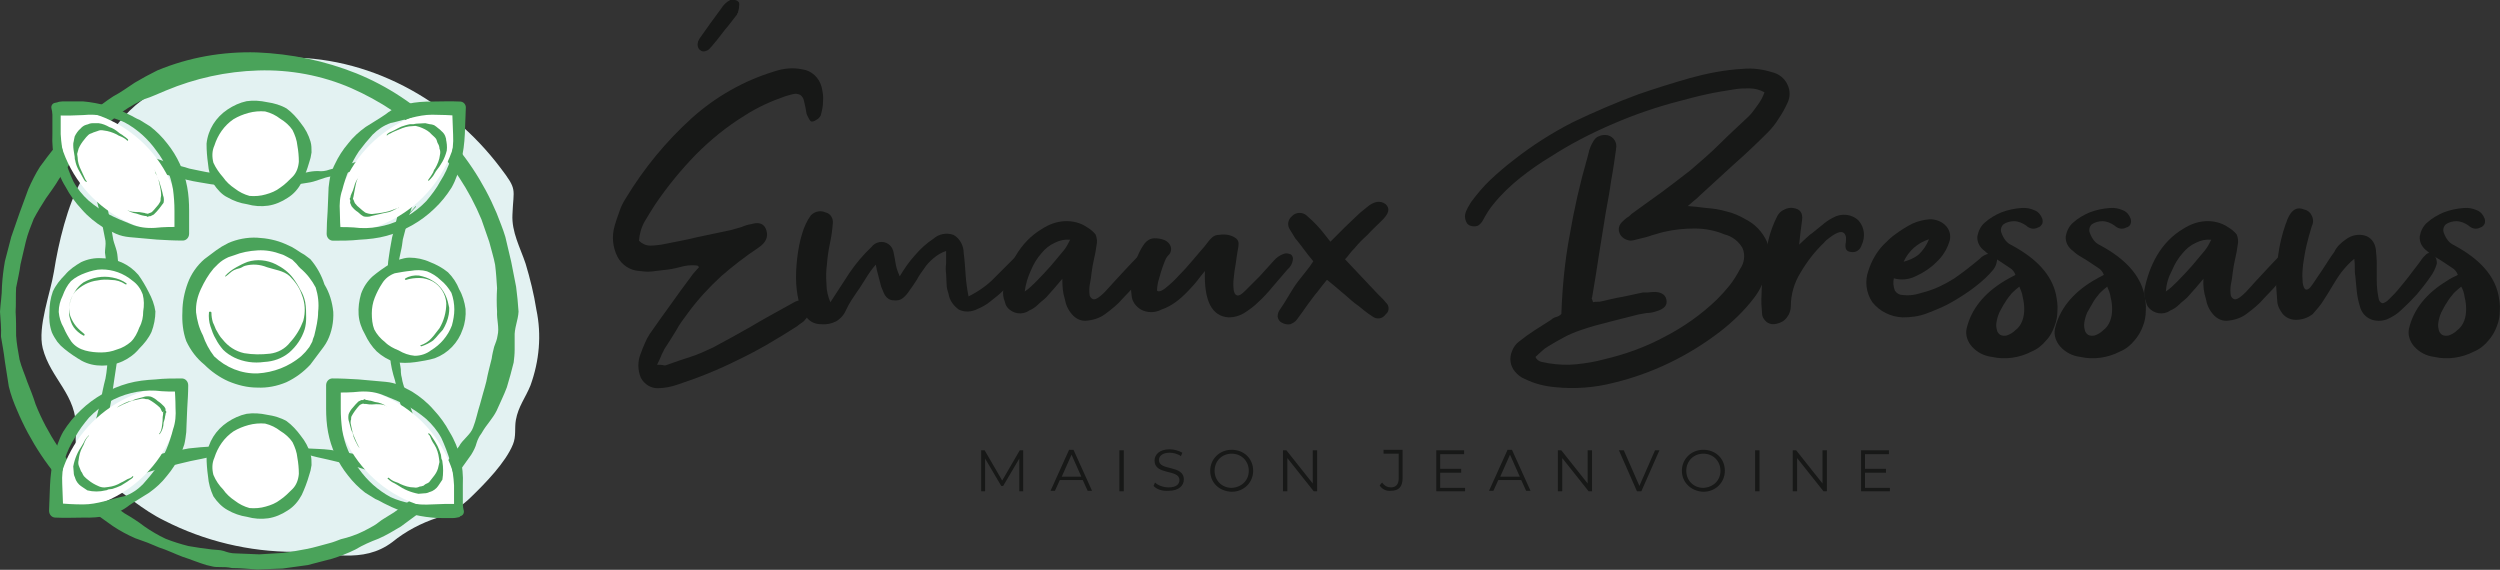<?xml version="1.0" encoding="utf-8"?>
<!-- Generator: Adobe Illustrator 26.4.0, SVG Export Plug-In . SVG Version: 6.00 Build 0)  -->
<svg version="1.1" id="Calque_1" xmlns="http://www.w3.org/2000/svg" xmlns:xlink="http://www.w3.org/1999/xlink" x="0px" y="0px"
	 viewBox="0 0 512 116.7" style="enable-background:new 0 0 512 116.7;" xml:space="preserve">
<rect x="0" y="0" width="512" height="116.7" fill="#333333" stroke="none"/>
<style type="text/css">
	.st0{fill:#E3F2F2;}
	.st1{enable-background:new    ;}
	.st2{fill:#171817;}
	.st3{fill:none;stroke:#4AA35A;stroke-width:7.143;stroke-miterlimit:10;}
	.st4{fill:#4AA35A;}
	.st5{fill:#FFFFFF;}
</style>
<g id="Groupe_34" transform="translate(-5832.35 -2115.385)">
	<path id="Tracé_767" class="st0" d="M5942.2,2178.8c1.1,5.2,0.6,10.5-1.2,15.5c-1,2.5-2.5,4.3-3,7.1c-0.3,1.7,0.1,3.3-0.6,5
		c-1.5,3.7-5.7,8-8.6,10.8c-1.9,1.9-4.2,3.3-6.8,4.2c-3.4,1.1-6.6,2.8-9.3,5c-6.1,4.6-13,2.1-20.1,2c-9.2,0-18.4-2.2-26.6-6.4
		c-4.5-2.2-7.9-5.4-12.2-8.2c-5.4-3.4-6.2-4.6-5.9-10.4c0.3-7.1-5.2-10.4-6.8-16.7c-1.1-4.4,1.6-11.3,2.3-15.7
		c0.9-5.8,2.8-13.7,5.6-18.6c4-6.9,8.7-15.7,16.4-18.7c7.8-3.1,16.1-6.2,24.6-6.5c17.6-0.6,34.3,8.6,44.8,22.5
		c3.6,4.7,2.7,4.2,2.5,9.6c-0.2,3.6,1.6,6.8,2.7,10.1C5940.9,2172.4,5941.7,2175.6,5942.2,2178.8z"/>
	<g class="st1">
		<path class="st2" d="M6041.9,2207.6v8.4h-0.8v-6.7l-3.3,5.6h-0.4l-3.3-5.6v6.7h-0.8v-8.4h0.7l3.6,6.2l3.6-6.2H6041.9z"/>
		<path class="st2" d="M6054.1,2213.7h-4.7l-1,2.2h-0.9l3.8-8.4h0.9l3.8,8.4h-0.9L6054.1,2213.7z M6053.8,2213l-2-4.5l-2,4.5H6053.8
			z"/>
		<path class="st2" d="M6061.6,2207.6h0.9v8.4h-0.9V2207.6z"/>
		<path class="st2" d="M6068.6,2214.9l0.3-0.7c0.6,0.6,1.7,1,2.8,1c1.6,0,2.2-0.7,2.2-1.5c0-2.3-5.1-0.9-5.1-4c0-1.2,1-2.3,3.1-2.3
			c0.9,0,1.9,0.3,2.6,0.7l-0.3,0.7c-0.7-0.5-1.6-0.7-2.3-0.7c-1.5,0-2.2,0.7-2.2,1.5c0,2.3,5.1,0.9,5.1,4c0,1.2-1,2.3-3.1,2.3
			C6070.4,2216,6069.2,2215.6,6068.6,2214.9z"/>
		<path class="st2" d="M6080.2,2211.8c0-2.4,1.9-4.3,4.4-4.3c2.5,0,4.4,1.8,4.4,4.3c0,2.4-1.9,4.3-4.4,4.3
			C6082,2216,6080.2,2214.2,6080.2,2211.8z M6088.1,2211.8c0-2-1.5-3.5-3.5-3.5c-2,0-3.5,1.5-3.5,3.5c0,2,1.5,3.5,3.5,3.5
			C6086.6,2215.2,6088.1,2213.8,6088.1,2211.8z"/>
		<path class="st2" d="M6102.1,2207.6v8.4h-0.7l-5.4-6.8v6.8h-0.9v-8.4h0.7l5.4,6.8v-6.8H6102.1z"/>
		<path class="st2" d="M6114.9,2214.8l0.5-0.6c0.5,0.7,1.1,1,1.8,1c1,0,1.6-0.6,1.6-1.8v-5.1h-3.1v-0.8h3.9v5.8
			c0,1.8-0.8,2.6-2.4,2.6C6116.3,2216,6115.4,2215.6,6114.9,2214.8z"/>
		<path class="st2" d="M6132.4,2215.2v0.8h-5.9v-8.4h5.7v0.8h-4.9v3h4.3v0.8h-4.3v3.1H6132.4z"/>
		<path class="st2" d="M6143.9,2213.7h-4.7l-1,2.2h-0.9l3.8-8.4h0.9l3.8,8.4h-0.9L6143.9,2213.7z M6143.6,2213l-2-4.5l-2,4.5H6143.6
			z"/>
		<path class="st2" d="M6158.4,2207.6v8.4h-0.7l-5.4-6.8v6.8h-0.9v-8.4h0.7l5.4,6.8v-6.8H6158.4z"/>
		<path class="st2" d="M6172.2,2207.6l-3.7,8.4h-0.9l-3.7-8.4h1l3.2,7.3l3.2-7.3H6172.2z"/>
		<path class="st2" d="M6176.8,2211.8c0-2.4,1.9-4.3,4.4-4.3c2.5,0,4.4,1.8,4.4,4.3c0,2.4-1.9,4.3-4.4,4.3
			C6178.7,2216,6176.8,2214.2,6176.8,2211.8z M6184.7,2211.8c0-2-1.5-3.5-3.5-3.5c-2,0-3.5,1.5-3.5,3.5c0,2,1.5,3.5,3.5,3.5
			C6183.2,2215.2,6184.7,2213.8,6184.7,2211.8z"/>
		<path class="st2" d="M6191.8,2207.6h0.9v8.4h-0.9V2207.6z"/>
		<path class="st2" d="M6206.5,2207.6v8.4h-0.7l-5.4-6.8v6.8h-0.9v-8.4h0.7l5.4,6.8v-6.8H6206.5z"/>
		<path class="st2" d="M6219.4,2215.2v0.8h-5.9v-8.4h5.7v0.8h-4.9v3h4.3v0.8h-4.3v3.1H6219.4z"/>
	</g>
	<g id="Groupe_21" transform="translate(5916.313 2115.385)">
		<path id="Tracé_768" class="st2" d="M55.3,54.7c-1.1,0.3-2.2,0.5-3.3,0.6c-0.8,0.1-1.7,0.2-2.5,0.3c-0.9,0.1-1.7,0-2.5-0.1
			c-1.9-0.1-3.6-1.2-4.5-2.9c-1-2-1.2-4.2-0.6-6.3c0.3-1,0.6-2,1-3c0.3-1,0.8-1.9,1.3-2.7c3.7-6.1,8.2-11.6,13.5-16.4
			c4.9-4.4,10.7-7.7,17-9.6c1.8-0.6,3.7-0.8,5.6-0.4c1.9,0.2,3.5,1.7,4,3.6c0.2,0.9,0.4,1.9,0.3,2.9c0,1-0.2,2-0.5,3
			c-0.2,0.3-0.4,0.6-0.8,0.8c-0.3,0.2-0.6,0.4-1,0.4c-0.2,0-0.4-0.2-0.6-0.6c-0.2-0.4-0.4-0.7-0.5-1.1c-0.1-0.8-0.3-1.6-0.5-2.5
			c-0.1-0.5-0.3-0.9-0.7-1.2c-0.3-0.2-0.7-0.3-1.1-0.3c-0.7,0.1-1.3,0.3-2,0.5c-2.9,1-5.8,2.3-8.4,4c-3.6,2.2-6.9,4.9-9.9,7.9
			c-3.1,3.2-5.9,6.6-8.4,10.3c-0.7,1.1-1.4,2.2-2.1,3.4c-0.7,1.2-1.1,2.6-1.2,4c0.6,0.6,1.4,1,2.3,1c0.8,0,1.5-0.1,2.3-0.2
			c2.4-0.5,4.8-0.9,7.2-1.5c2.4-0.5,4.7-1,7.1-1.5c0.7-0.2,1.4-0.4,2.1-0.6c0.7-0.3,1.3-0.5,2-0.6c1.6-0.5,2.7-0.1,3.1,1.3
			c0.4,1.3-0.1,2.5-1.6,3.5c-2.7,1.8-5.3,3.8-7.7,5.9c-2.5,2.3-4.7,4.7-6.7,7.4c-0.9,1.2-1.8,2.4-2.5,3.7c-0.8,1.3-1.6,2.6-2.4,3.8
			c-0.2,0.5-0.5,0.9-0.7,1.5c-0.2,0.5-0.5,1.1-0.8,1.7c0.4,0,0.9,0,1.3,0.1c0.3,0.1,0.6,0,0.8-0.1c1.6-0.6,3.2-1.1,4.7-1.6
			c1.6-0.5,3.1-1.2,4.6-1.9c2.6-1.4,5.2-2.8,7.8-4.3c2.5-1.5,5.1-2.9,7.8-4.4c0.3-0.2,0.6-0.3,0.9-0.5c0.3-0.2,0.6-0.3,0.9-0.4
			c0.9-0.3,1.6,0.1,2.1,1.2c0.2,0.5,0.3,1,0.1,1.5c-0.1,0.5-0.4,0.9-0.7,1.2c-0.2,0.3-0.5,0.5-0.8,0.7c-0.3,0.2-0.6,0.4-0.8,0.6
			c-3.9,2.5-7.9,4.9-12.1,6.9c-4,2-8.2,3.7-12.5,5.1c-0.6,0.2-1.3,0.4-1.9,0.5c-0.6,0.1-1.3,0.2-1.9,0.2c-1.5,0.1-2.9-0.8-3.6-2.1
			c-0.7-1.6-0.7-3.5,0-5.1c0.2-0.6,0.5-1.3,0.8-2c0.3-0.7,0.6-1.3,1-1.9c1.4-2,2.8-4,4.2-5.9c1.4-2,2.8-3.9,4.3-5.9
			c0.2-0.3,0.5-0.7,0.8-1l0.8-0.9l-0.3-0.3C57.5,54.2,56.4,54.4,55.3,54.7z M58.9,9.1c0-0.2,0.1-0.4,0.1-0.6
			c0.1-0.2,0.2-0.4,0.3-0.6c0.7-1,1.5-2.1,2.2-3.1c0.7-1,1.5-2,2.2-3c0.5-0.8,1.1-1.4,1.9-1.8C65.9,0,66.2,0,66.5,0
			c0.3,0,0.6,0.2,0.8,0.4c0.1,0.1,0.2,0.4,0.1,0.9c0,0.4-0.1,0.8-0.2,1.1c0,0.2-0.1,0.3-0.2,0.4C67,3,66.9,3.1,66.8,3.2
			c-0.8,1-1.5,2-2.3,2.9c-0.8,1-1.5,2-2.3,2.9c-0.2,0.3-0.5,0.6-0.7,0.8c-0.2,0.3-0.5,0.5-0.8,0.6c-0.4,0.2-0.9,0.2-1.2-0.1
			C59.1,10.1,58.9,9.6,58.9,9.1z"/>
		<path id="Tracé_769" class="st2" d="M100.3,56.6c0.9-1.5,1.9-3,3.1-4.3c1.1-1.3,2.4-2.5,3.8-3.4c1.1-1,2.7-1.3,4.1-0.8
			c1.3,0.7,2.1,2.2,2.1,3.7c0.2,1.5,0.3,3.1,0.4,4.5c0.1,1.5,0.3,3,0.6,4.4c2-1,3.9-2.3,5.4-3.9c1.6-1.6,3-3,4.2-4.2
			c0.3-0.4,0.8-0.6,1.2-0.6c0.4,0,0.7,0.2,1,0.4c0.3,0.3,0.4,0.7,0.4,1c0,0.5-0.1,0.9-0.4,1.3c-0.7,0.7-1.4,1.5-2.2,2.3
			c-0.8,0.9-1.6,1.7-2.5,2.5c-0.8,0.8-1.7,1.5-2.6,2.2c-0.8,0.7-1.8,1.2-2.7,1.6c-1.2,0.6-2.6,0.7-3.8,0.1c-1.1-0.8-1.9-1.9-2.1-3.2
			c-0.2-0.6-0.4-1.3-0.4-2c0-0.7-0.1-1.4-0.1-2.1c-0.1-0.7-0.1-1.4,0-2.2c0-0.7,0-1.6,0-2.5c-0.9,0.3-1.8,0.8-2.6,1.5
			c-0.7,0.6-1.4,1.3-1.9,2.1c-0.5,0.7-1.1,1.5-1.5,2.3c-0.5,0.8-1,1.5-1.5,2.2c-0.4,0.6-0.8,1.1-1.3,1.5c-0.6,0.5-1.3,0.6-2,0.5
			c-0.7,0-1.3-0.4-1.7-1c-0.3-0.5-0.5-1.1-0.8-1.8c-0.2-0.8-0.4-1.6-0.6-2.3c-0.2-0.7-0.4-1.5-0.5-2.2c-0.8,0.9-1.5,1.9-2.1,2.9
			c-0.6,0.9-1.1,1.8-1.7,2.6c-0.4,0.6-0.8,1.2-1.2,1.8c-0.4,0.6-0.7,1.2-1,1.8c-0.4,1-1.1,1.9-2.1,2.5c-1,0.5-2,0.7-3.1,0.6
			c-1.1,0-2.1-0.4-2.8-1.2c-0.6-0.8-1.2-1.6-1.5-2.6c-0.5-1.5-0.7-3-0.8-4.5c-0.1-1.7,0-3.5,0.2-5.2c0.2-1.7,0.5-3.4,1-5
			c0.4-1.4,1-2.7,1.8-3.8c0.4-0.4,0.9-0.7,1.5-0.8c0.5-0.1,1.1,0,1.5,0.2c1,0.2,1.6,1.2,1.5,2.2c-0.1,1.4-0.3,2.8-0.6,4.2
			c-0.3,1.4-0.5,2.8-0.6,4.2c-0.2,1.4-0.2,2.7-0.1,4.1c0,1.3,0.3,2.5,0.8,3.7c1.3-2,2.6-4,3.9-6c1.3-1.9,2.8-3.7,4.5-5.3
			c0.8-1.1,2.4-1.4,3.5-0.6c0.7,0.5,1,1.2,1.1,2c0.1,0.6,0.3,1.4,0.4,2.2C99.7,55.2,100,55.9,100.3,56.6z"/>
		<path id="Tracé_770" class="st2" d="M133.6,57.1c-0.6,0.7-1.2,1.4-1.7,2c-0.5,0.6-1.1,1.2-1.6,1.8c-0.5,0.5-1.1,0.9-1.7,1.5
			c-0.5,0.5-1.1,0.9-1.8,1.2c-1.4,1-3.4,0.7-4.5-0.7c-0.3-0.4-0.4-0.8-0.5-1.2c-0.3-0.7-0.4-1.5-0.3-2.3c0.4-2.5,1.3-4.9,2.6-7.1
			c1.3-2.2,3.1-4.1,5.3-5.4c1.4-0.9,2.9-1.5,4.6-1.6c1.6-0.1,3.3,0.3,4.6,1.2c0.7,0.4,1.3,0.9,1.8,1.5c0.3,0.7,0.4,1.5,0.2,2.3
			c-0.1,0.9-0.3,1.8-0.5,2.7c-0.2,0.9-0.4,1.9-0.5,2.8c-0.1,0.9-0.2,1.7-0.4,2.6c-0.1,0.7-0.1,1.4,0,2.1c0.1,0.4,0.5,0.8,0.9,0.8
			c0.5,0,1.2-0.5,2.2-1.5c0.8-0.9,1.5-1.6,2-2.2c0.5-0.5,0.9-1,1.3-1.4c0.4-0.4,0.8-0.9,1.3-1.4c0.5-0.5,1.1-1.2,2-2.1
			c0.2-0.2,0.5-0.5,0.8-0.7c0.3-0.2,0.6-0.4,0.9-0.5c0.3-0.1,0.7-0.1,1,0c0.3,0.1,0.6,0.3,0.9,0.6c0.2,0.2,0.3,0.4,0.2,0.6
			c0,0.3-0.1,0.6-0.1,0.9c-0.1,0.3-0.4,0.6-0.6,0.9c-0.7,0.9-1.3,1.5-1.7,2c-0.4,0.5-0.8,0.9-1.2,1.3c-0.4,0.4-0.8,0.8-1.2,1.3
			c-0.5,0.5-1.1,1.2-1.9,2c-0.5,0.6-1.1,1.2-1.7,1.7c-0.6,0.5-1.2,1-1.9,1.5c-1.2,0.9-2.6,1.3-4.1,1.4c-1.1,0-2-0.5-2.7-1.3
			c-0.8-0.9-1.3-2-1.5-3.2C133.7,60,133.6,58.6,133.6,57.1z M125.9,59.7c0.9-0.6,1.6-1.3,2.4-2.1c1-1,1.9-2,2.9-3.1
			c0.9-1.1,1.8-2.1,2.6-3.1c0.6-0.7,1-1.5,1.4-2.3c-1.1-0.1-2.1,0.1-3.1,0.6c-1.1,0.5-2,1.2-2.8,2.2c-0.9,1-1.6,2.2-2.1,3.4
			C126.5,56.8,126.1,58.2,125.9,59.7z"/>
		<path id="Tracé_771" class="st2" d="M162.8,55.5c-0.6,0.7-1.1,1.4-1.5,1.9c-0.4,0.5-0.8,1-1.2,1.4c-0.9,1-1.8,1.9-2.8,2.7
			c-1,0.8-2.2,1.5-3.4,1.9c-1.3,0.7-2.9,0.7-4.2,0c-1-0.6-1.8-1.6-1.9-2.8c-0.2-1.4-0.2-2.7,0-4.1c0.2-1.4,0.6-2.7,1.2-4
			c0.4-1,0.9-1.9,1.5-2.7c0.5-0.6,1.2-1,2-1c0.7,0,1.4,0.1,2.1,0.4c0.6,0.3,1,0.7,1.2,1.3c0.2,0.6,0,1.4-0.5,1.8
			c-0.4,0.4-0.6,0.9-0.8,1.4c-0.2,0.6-0.5,1.3-0.7,2c-0.2,0.7-0.4,1.4-0.6,2.1c-0.1,0.6-0.2,1.1-0.2,1.7c0.2,0.3,0.8,0.2,1.6-0.4
			c1-0.8,1.9-1.6,2.7-2.5c1-1,2-2.1,3-3.3c1-1.2,1.8-2.1,2.4-2.8c0.2-0.3,0.5-0.6,0.7-0.9c0.2-0.3,0.5-0.6,0.8-0.9
			c0.4-0.4,0.9-0.6,1.5-0.6c0.6-0.1,1.2-0.1,1.8,0c0.5,0.1,1.1,0.3,1.5,0.6c0.4,0.2,0.7,0.7,0.7,1.1c0,0.6-0.1,1.1-0.2,1.6
			c-0.1,0.8-0.3,1.7-0.4,2.7c-0.2,1-0.3,1.9-0.4,2.9c-0.1,0.8-0.1,1.6,0,2.4c0.1,0.6,0.3,1,0.7,1.1c0.4,0.1,0.9-0.2,1.6-0.9
			c1-1,2-2,3-3c0.9-1,1.9-2.1,2.9-3.2c0.5-0.6,1.2-1.1,2-1.4c0.5-0.2,1-0.1,1.5,0.1c0.4,0.3,0.5,0.8,0.4,1.2
			c-0.1,0.7-0.5,1.4-1.1,1.9c-1,1.2-2,2.3-3,3.5c-0.9,1.1-1.9,2.2-3,3.2c-0.9,0.9-1.9,1.6-3,2.3c-0.9,0.5-1.9,0.8-3,0.8
			C164.2,64.8,162.6,61.6,162.8,55.5z"/>
		<path id="Tracé_772" class="st2" d="M185,53.5c-0.7-0.8-1.3-1.6-1.9-2.4c-0.6-0.8-1.2-1.6-1.8-2.3l-1.1-1.8
			c-0.6-0.9-0.4-2,0.4-2.7c0,0,0.1-0.1,0.1-0.1c0.8-0.8,2.2-0.8,3,0c0.3,0.3,0.7,0.6,1,0.9c0.3,0.3,0.6,0.6,0.9,0.9
			c0.5,0.5,1,1.1,1.4,1.6l1.5,1.9c0.5-0.5,1-1,1.5-1.5c0.5-0.5,0.9-0.9,1.4-1.4c0.7-0.7,1.5-1.4,2.2-2.1c0.7-0.7,1.5-1.4,2.3-2
			c1.5-1.3,2.8-1.5,3.9-0.7c1,0.9,0.7,2-0.9,3.5c-0.9,0.9-1.9,1.8-2.8,2.8c-1,0.9-1.9,1.8-2.7,2.8c-0.3,0.3-0.6,0.6-0.9,1
			c-0.3,0.4-0.6,0.8-1,1.2l6.6,7c0.3,0.3,0.6,0.6,0.9,0.9c0.3,0.3,0.6,0.6,0.9,1c0.6,0.5,0.7,1.5,0.2,2.1c-0.1,0.1-0.2,0.2-0.3,0.3
			c-0.6,0.9-1.8,1.1-2.7,0.4c0,0,0,0,0,0c-0.6-0.4-1.2-0.8-1.8-1.3c-0.6-0.5-1.2-1-1.8-1.4c-0.9-0.7-1.7-1.5-2.7-2.3
			c-0.9-0.8-1.9-1.6-3-2.5c-0.6,0.7-1.2,1.5-1.9,2.4c-0.7,0.8-1.3,1.7-2,2.6c-0.4,0.6-0.8,1.1-1.2,1.7c-0.4,0.5-0.7,1-1.1,1.5
			c-0.3,0.4-0.8,0.7-1.3,0.9c-0.6,0.1-1.2,0-1.7-0.3c-0.5-0.2-0.8-0.7-0.9-1.2c0-0.5,0.1-1,0.4-1.4c0.7-1,1.3-2,1.9-3
			c0.6-1,1.2-2,1.9-2.9c0.5-0.6,1-1.3,1.5-1.9C184,55,184.5,54.3,185,53.5z"/>
		<path id="Tracé_773" class="st2" d="M277.4,18.9c-0.9-0.5-2-0.8-3.1-0.8c-1,0-2,0-3.1,0.2c-1.9,0.3-3.8,0.6-5.6,1
			c-1.9,0.4-3.7,0.9-5.6,1.4c-4.7,1.2-9.3,2.8-13.7,4.7c-4.4,1.9-8.7,4.1-12.7,6.7c-2.2,1.3-4.3,2.8-6.2,4.3c-2,1.6-3.9,3.4-5.5,5.4
			c-0.4,0.5-0.8,1-1.1,1.5c-0.3,0.5-0.7,1.1-1,1.7c-0.2,0.4-0.5,0.8-0.9,1.1c-0.4,0.3-1,0.3-1.5,0.2c-0.5-0.1-0.9-0.4-1.1-0.9
			c-0.2-0.5-0.3-1-0.2-1.5c0.1-0.5,0.3-0.9,0.5-1.3c0.2-0.4,0.5-0.8,0.7-1.2c1.2-1.6,2.5-3.2,4-4.6c1.5-1.4,3-2.7,4.7-4
			c3.8-3,7.9-5.6,12.2-7.8c4.4-2.1,8.8-4,13.4-5.7c3.5-1.2,7-2.3,10.5-3.3c3.6-1,7.2-1.7,10.9-1.9c2-0.2,4.1,0.1,6,0.7
			c1.3,0.3,2.5,1.2,3.1,2.5c0.6,1.2,0.6,2.6,0,3.8c-0.5,1.1-1.1,2.2-1.8,3.2c-0.6,1-1.4,2-2.2,2.8c-2.2,2.2-4.5,4.4-6.9,6.5
			c-2.3,2.1-4.7,4.3-7.1,6.5c-0.3,0.3-0.6,0.6-1,0.9c-0.4,0.3-0.8,0.7-1.4,1.2c0.8,0.1,1.6,0.1,2.1,0.2l1.7,0.2
			c1.4,0.1,2.8,0.3,4.1,0.7c1.4,0.3,2.7,0.9,3.9,1.6c2,1,3.5,2.6,4.4,4.6c0.8,2,0.8,4.2,0,6.1c-0.3,1-0.7,2-1.1,2.9
			c-0.4,0.9-1,1.8-1.6,2.6c-2,2.6-4.4,4.9-7,6.9c-6.4,4.9-13.8,8.5-21.7,10.4c-3.9,1-7.9,1.3-11.9,0.9c-2.2-0.2-4.3-0.7-6.3-1.7
			c-0.8-0.3-1.5-0.9-2-1.5c-0.5-0.6-0.8-1.3-0.9-2c-0.1-0.7,0-1.5,0.3-2.2c0.3-0.8,0.8-1.5,1.5-2c1-0.8,2.1-1.6,3.2-2.3
			c1.1-0.7,2.2-1.4,3.3-2.1c0.3-0.3,0.7-0.5,1.1-0.6c0.4-0.1,0.7-0.3,1-0.6c0.2-5.4,0.7-10.8,1.7-16.1c0.9-5.3,2.1-10.6,3.6-15.8
			c0.1-0.5,0.3-1,0.4-1.6c0.2-0.6,0.4-1.1,0.7-1.6c0.3-0.6,0.7-1.1,1.3-1.3c0.6-0.3,1.2-0.3,1.8-0.2c1.2,0.3,2,1.5,1.7,2.8
			c0,0.1,0,0.1,0,0.1c-0.3,2.1-0.6,4.3-1,6.4c-0.3,2.2-0.7,4.3-1.1,6.5c-0.5,2.9-0.9,5.8-1.4,8.7c-0.4,2.8-0.9,5.7-1.4,8.7
			c-0.1,0.1-0.1,0.3,0,0.4c0.1,0.2,0.1,0.4,0.2,0.6c0.3-0.1,0.6-0.1,0.9-0.1c0.3,0,0.6,0,0.9-0.1c1.4-0.3,2.8-0.7,4.2-0.9
			c1.4-0.3,2.8-0.6,4.2-0.9c0.3,0,0.6,0,1,0c0.3,0,0.6-0.1,1-0.1c1.6-0.1,2.6,0.5,2.8,1.5c0.3,1.2-0.4,2-2.2,2.5
			c-0.6,0.2-1.2,0.3-1.8,0.3c-0.6,0.1-1.1,0.2-1.7,0.3c-1.9,0.5-3.9,1-5.9,1.5c-2,0.5-3.9,1-5.9,1.7c-1.2,0.4-2.4,0.9-3.5,1.5
			c-1.1,0.6-2.2,1.2-3.3,1.9c-0.5,0.3-0.9,0.6-1.3,1c-0.4,0.4-0.8,0.7-1.2,1.1c0.2,0.5,0.7,0.9,1.2,1l1.5,0.3
			c1.9,0.3,3.8,0.4,5.7,0.2c1.9-0.2,3.8-0.5,5.6-1c4.3-1,8.5-2.5,12.4-4.6c3.9-2,7.6-4.6,10.8-7.7c0.9-0.9,1.8-1.9,2.6-2.9
			c0.8-1,1.5-2.2,2.1-3.3c0.9-1.3,1.1-2.9,0.5-4.3c-0.8-1.4-2.1-2.4-3.7-2.8c-1.9-0.8-4-1.2-6.1-1.2c-2.1,0-4.2,0.2-6.3,0.7
			c-0.9,0.2-1.7,0.5-2.5,0.7c-0.8,0.3-1.6,0.5-2.5,0.7c-0.4,0.1-0.8,0.2-1.2,0.3c-0.4,0.1-0.8,0.1-1.1,0c-0.8-0.2-1.5-0.7-1.8-1.5
			c-0.3-0.8-0.1-1.6,0.5-2.2c0.3-0.3,0.6-0.6,1-0.9c0.4-0.2,0.7-0.5,1-0.8c2.1-1.5,4.1-3,6.1-4.4c2-1.5,4-3,5.9-4.5
			c2.1-1.8,4.2-3.6,6.1-5.5s3.9-3.7,5.9-5.6c0.6-0.6,1.1-1.3,1.6-2C276.7,20.6,277.1,19.8,277.4,18.9z"/>
		<path id="Tracé_774" class="st2" d="M284.5,50.1l1.5-1.4c0.4-0.3,0.7-0.7,1.1-0.9c0.7-0.6,1.4-1.1,2.1-1.7
			c0.7-0.6,1.4-1.1,2.2-1.5c1.7-1,3.9-0.8,5.3,0.6c1.2,1.4,1.4,3.3,0.6,5c-0.3,1-1.2,1.6-2.2,1.4c-0.9-0.1-1.2-0.6-1.1-1.6
			c0.1-0.4,0.1-0.9,0.1-1.4c-0.2-1.1-0.9-1.4-2.2-0.7c-0.4,0.2-0.8,0.5-1.2,0.8c-0.4,0.3-0.8,0.6-1.1,1c-1.9,1.8-3.5,3.9-4.8,6.1
			c-1.3,2.1-2,4.5-2,6.9c0,0.8-0.3,1.7-0.8,2.3c-0.5,0.7-1.2,1.1-2.1,1.3c-0.7,0.2-1.4,0.1-2-0.3c-0.6-0.5-1-1.1-1-1.9
			c-0.1-1.2-0.2-2.4-0.1-3.7c0-1.7,0.2-3.5,0.4-5.4c0.2-1.9,0.6-3.9,1-5.8c0.4-1.7,1-3.3,1.8-4.9c0.3-0.6,0.8-1.1,1.5-1.4
			c0.6-0.3,1.2-0.4,1.8-0.3c1.4,0.2,2,1,1.8,2.5c-0.1,0.7-0.2,1.5-0.3,2.3C284.7,48.2,284.6,49.1,284.5,50.1z"/>
		<path id="Tracé_775" class="st2" d="M303.9,57c-0.2,0.8-0.1,1.7,0.2,2.5c0.3,0.5,0.9,0.9,1.5,0.9c0.7,0.1,1.5,0.1,2.2,0
			c0.8-0.1,1.6-0.4,2.4-0.6c2.2-0.6,4.2-1.6,6.1-2.8c1.6-1.1,3.4-2.5,5.2-4c0.5-0.6,1.2-0.9,2-1.1c0.4-0.1,0.9,0,1.2,0.3
			c0.3,0.4,0.4,0.9,0.3,1.3c-0.1,0.7-0.4,1.3-0.8,1.8c-1,1.2-2.2,2.3-3.5,3.3c-1.5,1.2-3.1,2.2-4.8,3.2c-1.7,1-3.5,1.7-5.3,2.4
			c-1.6,0.6-3.2,0.8-4.9,0.8c-2.4-0.1-4.7-1.2-6.2-3.1c-1.3-1.9-1.6-4.4-0.8-6.5c0.6-1.9,1.6-3.7,3-5.2c0.8-0.8,1.6-1.6,2.6-2.3
			c1.1-0.8,2.2-1.5,3.4-2.1c1.1-0.5,2.3-0.8,3.6-0.9c1.1,0,2.3,0.4,3.1,1.2c1,0.9,1.3,2.4,0.8,3.6c-0.5,1.5-1.4,2.9-2.6,4
			c-1.2,1.2-2.7,2.2-4.3,2.9C306.9,57.3,305.3,57.4,303.9,57z M311.1,49c-2.3,0.7-4.2,2.4-5.2,4.6c1.1-0.3,2.1-0.7,3-1.4
			C309.9,51.3,310.6,50.2,311.1,49L311.1,49z"/>
		<path id="Tracé_776" class="st2" d="M328,50.2c5.2,2.8,8.2,6.1,9.1,10.1c0.2,1.1,0.4,2.2,0.3,3.3c0,1.1-0.2,2.2-0.6,3.2
			c-0.4,1.1-0.9,2.1-1.7,2.9c-0.8,1-1.8,1.8-3,2.3c-2.5,1.3-5.4,1.7-8.1,1.1c-1.6-0.2-3-0.9-4.1-2.1c-0.9-1-1.4-2.4-1.1-3.7
			c0.9-3.9,3.5-7.2,7.8-9.8c0.7-0.4,1.4-0.8,2.2-1.2c-0.2-0.6-0.6-1.1-1.1-1.4c-0.5-0.3-1-0.7-1.5-1c-0.6-0.4-1.2-0.8-1.9-1.2
			c-0.7-0.4-1.3-0.8-1.8-1.3c-1-0.7-1.6-1.8-1.5-3c0.2-1.1,0.7-2.1,1.5-2.8c1-0.9,2.2-1.6,3.4-2.1c1.3-0.5,2.7-0.8,4.1-0.9
			c1-0.1,1.9,0.1,2.8,0.5c0.7,0.3,1.2,0.9,1.5,1.7c0.1,0.3,0.1,0.7,0,1c-0.2,0.4-0.5,0.7-0.9,0.8c-0.4,0.2-0.8,0.3-1.3,0.2
			c-0.4-0.1-0.8-0.3-1.1-0.6c-0.7-0.5-1.6-0.9-2.5-0.9c-0.7,0-1.5,0.2-2.1,0.6c-0.5,0.4-0.7,1.1-0.5,1.7
			C326.4,49,327.1,49.8,328,50.2z M329.6,58.7c-0.5,0.4-1,0.8-1.5,1.3c-0.5,0.6-1,1.2-1.4,1.9c-0.5,0.7-0.8,1.4-1.2,2.1
			c-0.3,0.7-0.5,1.4-0.6,2.1c-0.1,0.6,0,1.2,0.2,1.8c0.2,0.4,0.5,0.7,0.9,0.8c0.4,0.1,0.9,0.1,1.3-0.1c0.5-0.2,1-0.5,1.4-0.9
			c0.7-0.5,1.2-1.2,1.5-2c0.3-0.8,0.4-1.6,0.4-2.4c0-0.8-0.1-1.6-0.3-2.4C330.2,60.1,329.9,59.4,329.6,58.7z"/>
		<path id="Tracé_777" class="st2" d="M346.1,50.2c5.2,2.8,8.2,6.1,9.1,10.1c0.2,1.1,0.4,2.2,0.3,3.3c0,1.1-0.2,2.2-0.6,3.2
			c-0.4,1.1-1,2.1-1.7,2.9c-0.8,1-1.8,1.8-3,2.3c-2.5,1.3-5.4,1.7-8.1,1.1c-1.6-0.2-3-0.9-4.1-2.1c-0.9-1-1.4-2.4-1.1-3.7
			c0.9-3.9,3.5-7.2,7.8-9.8c0.7-0.4,1.4-0.8,2.2-1.2c-0.2-0.6-0.6-1.1-1.1-1.4c-0.5-0.3-1-0.7-1.5-1c-0.6-0.4-1.2-0.8-1.9-1.2
			c-0.7-0.4-1.3-0.8-1.8-1.3c-1-0.7-1.6-1.8-1.5-3c0.2-1.1,0.7-2.1,1.5-2.8c1-0.9,2.2-1.6,3.4-2.1c1.3-0.5,2.7-0.8,4.1-0.9
			c1-0.1,1.9,0.1,2.8,0.5c0.7,0.3,1.2,0.9,1.5,1.7c0.1,0.3,0.1,0.7,0,1c-0.1,0.4-0.5,0.7-0.9,0.8c-0.4,0.2-0.8,0.3-1.3,0.2
			c-0.4-0.1-0.8-0.3-1.1-0.6c-0.7-0.5-1.6-0.9-2.5-0.9c-0.7,0-1.5,0.2-2.1,0.6c-0.5,0.4-0.7,1.1-0.5,1.7
			C344.5,49,345.2,49.8,346.1,50.2z M347.6,58.7c-0.5,0.4-1,0.8-1.5,1.3c-0.5,0.6-1,1.2-1.4,1.9c-0.4,0.7-0.8,1.4-1.2,2.1
			c-0.3,0.7-0.5,1.4-0.6,2.1c-0.1,0.6,0,1.2,0.2,1.8c0.2,0.4,0.5,0.7,0.9,0.8c0.4,0.1,0.9,0.1,1.3-0.1c0.5-0.2,1-0.5,1.4-0.9
			c0.7-0.5,1.2-1.2,1.5-2c0.3-0.8,0.4-1.6,0.4-2.4c0-0.8-0.1-1.6-0.3-2.4C348.2,60.1,347.9,59.4,347.6,58.7z"/>
		<path id="Tracé_778" class="st2" d="M367.3,57.1c-0.6,0.7-1.2,1.4-1.7,2c-0.5,0.6-1.1,1.2-1.6,1.8c-0.5,0.5-1.1,0.9-1.7,1.5
			c-0.5,0.5-1.1,0.9-1.8,1.2c-1.4,1-3.4,0.7-4.5-0.7c-0.3-0.4-0.4-0.8-0.5-1.2c-0.3-0.7-0.4-1.5-0.3-2.3c0.5-2.5,1.3-4.9,2.6-7.1
			c1.3-2.2,3.1-4.1,5.3-5.4c1.4-0.9,2.9-1.5,4.6-1.6c1.6-0.1,3.3,0.3,4.6,1.2c0.7,0.4,1.3,0.9,1.8,1.5c0.3,0.7,0.4,1.5,0.2,2.3
			c-0.1,0.9-0.3,1.8-0.5,2.7c-0.2,0.9-0.4,1.9-0.5,2.8c-0.1,0.9-0.2,1.7-0.4,2.6c-0.1,0.7-0.1,1.4,0,2.1c0.1,0.4,0.5,0.8,0.9,0.8
			c0.5,0,1.2-0.5,2.2-1.5c0.8-0.9,1.5-1.6,2-2.2c0.5-0.5,0.9-1,1.3-1.4c0.4-0.4,0.8-0.9,1.3-1.4c0.5-0.5,1.1-1.2,2-2.1
			c0.2-0.2,0.5-0.5,0.8-0.7c0.3-0.2,0.6-0.4,0.9-0.5c0.3-0.1,0.7-0.1,1,0c0.3,0.1,0.6,0.3,0.9,0.6c0.2,0.2,0.3,0.4,0.2,0.6
			c0,0.3-0.1,0.6-0.1,0.9c-0.1,0.3-0.4,0.6-0.6,0.9c-0.7,0.9-1.3,1.5-1.7,2c-0.4,0.5-0.8,0.9-1.2,1.3c-0.4,0.4-0.8,0.8-1.2,1.3
			c-0.5,0.5-1.1,1.2-1.9,2c-0.5,0.6-1.1,1.2-1.7,1.7c-0.6,0.5-1.2,1-1.9,1.5c-1.2,0.9-2.6,1.3-4.1,1.4c-1.1,0-2-0.5-2.7-1.3
			c-0.8-0.9-1.3-2-1.5-3.2C367.4,60,367.2,58.6,367.3,57.1z M359.6,59.7c0.9-0.6,1.6-1.3,2.4-2.1c1-1,1.9-2,2.9-3.1
			c0.9-1.1,1.8-2.1,2.6-3.1c0.6-0.7,1-1.5,1.4-2.3c-1.1-0.1-2.1,0.1-3.1,0.6c-1.1,0.5-2,1.2-2.8,2.2c-0.9,1-1.6,2.2-2.1,3.4
			C360.1,56.8,359.7,58.2,359.6,59.7z"/>
		<path id="Tracé_779" class="st2" d="M396.5,49c1.1-0.8,2.4-1.1,3.7-0.8c1.3,0.3,2.2,1.4,2.4,2.8c0.1,1,0.2,2,0.2,3
			c0,1.2,0,2.4,0,3.6c0,1,0.1,2,0.3,3.1c0.1,0.9,0.4,1.3,0.9,1.4c0.5-0.1,0.9-0.4,1.3-0.8c0.8-0.8,1.6-1.6,2.3-2.5
			c0.8-1,1.6-1.9,2.3-2.9c0.7-0.9,1.4-1.8,1.9-2.5c0.3-0.5,0.7-0.9,1.1-1.3c0.2-0.2,0.5-0.3,0.8-0.3c0.3,0.1,0.6,0.2,0.8,0.4
			c0.2,0.3,0.4,0.5,0.5,0.9c0.1,0.3,0.1,0.6,0.1,0.9c-0.3,1-0.7,1.9-1.4,2.8c-0.8,1.2-1.8,2.4-2.7,3.5c-1,1.1-2.1,2.2-3.2,3.2
			c-0.8,0.8-1.8,1.4-2.9,1.9c-1.1,0.4-2.3,0.4-3.3,0c-1.2-0.5-2-1.5-2.3-2.8c-0.3-1-0.5-2-0.6-3c-0.1-1.1-0.2-2.1-0.3-3.1
			c-0.1-0.5-0.1-1.1-0.1-1.6c0-0.5,0-1.2-0.1-1.9c-1,0.8-1.8,1.7-2.6,2.7c-0.7,0.9-1.3,1.9-1.9,2.9s-1.2,2-1.8,2.9
			c-0.6,1-1.4,1.9-2.2,2.8c-1,0.8-2.2,1.2-3.5,1.2c-1.2,0-2.4-0.6-3-1.7c-0.5-0.7-0.8-1.5-0.8-2.4c-0.1-0.9-0.1-1.8-0.2-2.7
			c0-2.1,0.1-4.3,0.4-6.4c0.3-2.2,0.8-4.3,1.5-6.3c0.2-0.4,0.3-0.9,0.5-1.3c0.8-1.8,1.9-2.4,3.3-1.8c0.6,0.1,1.2,0.5,1.5,1.1
			c0.4,0.7,0.5,1.5,0.1,2.3c-0.4,1.3-0.8,2.7-1.1,4c-0.3,1.3-0.5,2.6-0.7,3.9c-0.1,1-0.2,2.1-0.1,3.1c0,0.7,0.1,1.4,0.5,1.9
			c0.4,0.3,0.9,0,1.5-0.9c0.6-0.9,1.3-1.9,2.1-3.1c0.8-1.2,1.5-2.4,2.4-3.6C394.6,50.5,395.5,49.7,396.5,49z"/>
		<path id="Tracé_780" class="st2" d="M418.6,50.2c5.2,2.8,8.2,6.1,9.1,10.1c0.2,1.1,0.4,2.2,0.3,3.3c0,1.1-0.2,2.2-0.6,3.2
			c-0.4,1.1-1,2.1-1.7,2.9c-0.8,1-1.8,1.8-3,2.3c-2.5,1.3-5.4,1.7-8.1,1.1c-1.6-0.2-3-0.9-4.1-2.1c-0.9-1-1.4-2.4-1.1-3.7
			c0.9-3.9,3.5-7.2,7.8-9.8c0.7-0.5,1.4-0.8,2.2-1.2c-0.2-0.6-0.6-1.1-1.1-1.4c-0.5-0.3-1-0.7-1.5-1c-0.6-0.4-1.2-0.8-1.9-1.2
			c-0.7-0.4-1.3-0.8-1.8-1.3c-1-0.7-1.6-1.8-1.5-3c0.2-1.1,0.7-2.1,1.5-2.8c1-0.9,2.2-1.6,3.4-2.1c1.3-0.5,2.7-0.8,4.1-0.9
			c1-0.1,1.9,0.1,2.8,0.5c0.7,0.3,1.2,0.9,1.5,1.7c0.1,0.3,0.1,0.7,0,1c-0.2,0.4-0.5,0.7-0.9,0.8c-0.4,0.2-0.8,0.3-1.3,0.2
			c-0.4-0.1-0.8-0.3-1.1-0.6c-0.7-0.5-1.6-0.9-2.5-0.9c-0.7,0-1.5,0.2-2.1,0.6c-0.5,0.4-0.7,1.1-0.5,1.7
			C417,49,417.7,49.8,418.6,50.2z M420.1,58.7c-0.5,0.4-1,0.8-1.5,1.3c-0.5,0.6-1,1.2-1.4,1.9c-0.5,0.7-0.8,1.4-1.2,2.1
			c-0.3,0.7-0.5,1.4-0.6,2.1c-0.1,0.6,0,1.2,0.2,1.8c0.2,0.4,0.5,0.7,0.9,0.8c0.4,0.1,0.9,0.1,1.3-0.1c0.5-0.2,1-0.5,1.4-0.9
			c0.7-0.5,1.2-1.2,1.5-2c0.3-0.8,0.4-1.6,0.4-2.4c0-0.8-0.1-1.7-0.3-2.4C420.7,60.1,420.5,59.4,420.1,58.7z"/>
	</g>
	<path id="Tracé_781" class="st3" d="M5885.1,2186.7"/>
	<g id="Groupe_33" transform="translate(5832.35 2122.616)">
		<g id="Groupe_32" transform="translate(0 0)">
			<path id="Tracé_782" class="st4" d="M106.2,56.6c-0.1,1.8-0.9,3.4-0.8,5.2c0,0.9,0,1.7,0,2.6c0,0.9-0.1,1.8-0.2,2.6
				c-0.4,1.7-0.9,3.4-1.4,5.1c-0.6,1.6-1.4,3.2-2.1,4.8c-0.8,1.6-2.1,2.9-2.9,4.3c-0.2,0.4-0.5,0.7-0.7,1.1
				c-0.2,0.4-0.4,0.8-0.5,1.2c-0.2,0.8-0.6,1.6-1.1,2.4c-1,1.4-2,2.8-3,4.2c-1.1,1.3-2.3,2.6-3.4,3.9c-1.3,1.2-2.6,2.3-3.8,3.5
				c-1.4,1-2.8,2.1-4.2,3.1c-1.5,0.9-3,1.8-4.6,2.5c-1.6,0.6-3.2,1.3-4.7,2.2c-1.6,0.8-3.2,1.4-4.8,1.9c-1.7,0.4-3.3,0.9-5,1.3
				c-1.7,0.2-3.4,0.5-5.1,0.7c-1.7,0.1-3.5,0.1-5.2,0.2c-1.7-0.1-3.4-0.3-5.2-0.3c-0.9-0.2-1.7-0.2-2.6-0.2c-0.4,0-0.9,0-1.3-0.1
				c-0.4-0.1-0.8-0.2-1.3-0.3c-1.7-0.5-3.3-1.2-4.9-1.7c-1.6-0.6-3.2-1.4-4.8-1.9c-0.8-0.3-1.6-0.7-2.4-1l-2.5-0.9
				c-1.6-0.7-3.1-1.5-4.6-2.5c-1.4-1-2.8-2-4.2-3c-1.3-1.1-2.6-2.3-3.9-3.5c-4.9-4.9-8.8-10.8-11.5-17.2c-0.7-1.6-1.3-3.2-1.7-4.9
				c-0.3-1.7-0.5-3.4-0.8-5.1c-0.2-1.7-0.5-3.4-0.8-5.1C0.3,60,0.1,58.3,0,56.6c0.1-1.7,0.4-3.4,0.4-5.2C0.5,49.7,0.7,48,1,46.3
				c0.4-1.7,0.9-3.3,1.3-5L4,36.4c0.6-1.6,1.2-3.3,1.8-4.9c0.7-1.6,1.5-3.2,2.4-4.6c1-1.4,2.1-2.8,3.2-4.2c1.2-1.3,2.4-2.5,3.6-3.8
				l4-3.4c1.4-1,2.8-2.1,4.2-3c1.5-0.8,2.9-1.8,4.4-2.8c1.5-0.9,3-1.7,4.6-2.5c6.5-2.7,13.4-3.9,20.4-3.7C59.7,3.8,66.5,5.2,73,7.8
				c6.4,2.6,12.3,6.5,17.2,11.4c4.9,4.9,8.8,10.8,11.5,17.2c0.6,1.6,1.3,3.2,1.8,4.9l1.2,5.1c0.3,1.7,0.7,3.4,1,5.1
				C105.9,53.1,106.1,54.9,106.2,56.6z M101.8,56.6c-0.1-1.6-0.1-3.2,0-4.8c-0.1-1.6-0.2-3.2-0.4-4.8c-0.3-1.6-0.8-3.1-1.2-4.7
				l-1.6-4.6c-2.5-6-6.1-11.5-10.7-16.1c-4.6-4.6-10.1-8.2-16-10.8c-6-2.6-12.5-3.8-19-3.6C46.3,7.4,40,8.8,34,11.3
				c-1.5,0.6-2.9,1.3-4.5,1.8c-1.5,0.7-2.9,1.5-4.2,2.4c-1.3,1-2.6,2-3.8,3L18,21.8l-3.1,3.7c-0.9,1.3-1.9,2.6-2.8,3.9
				c-0.8,1.4-1.8,2.7-2.7,4c-0.9,1.4-1.7,2.7-2.5,4.2c-0.6,1.5-1.2,3-1.6,4.6l-1.1,4.7c-0.2,1.6-0.6,3.2-0.9,4.8
				c-0.1,1.6,0,3.3-0.1,4.9c0.1,1.6,0.1,3.3,0.1,4.9c0.1,1.6,0.4,3.2,0.7,4.9c0.4,1.6,1.1,3.1,1.6,4.6c0.6,1.5,1.2,3,1.7,4.6
				c2.4,6,6.1,11.5,10.7,16.1l3.6,3.3c1.3,1,2.6,2,3.9,2.9c1.4,0.8,2.8,1.7,4.1,2.7c1.3,0.9,2.8,1.8,4.3,2.5
				c1.5,0.6,3.1,1.1,4.7,1.5c1.6,0.3,3.2,0.5,4.8,0.7c0.4,0,0.8,0.1,1.2,0.1c0.4,0,0.8,0.1,1.2,0.2c0.8,0.3,1.6,0.5,2.4,0.5
				c1.6,0.1,3.3,0.1,4.9,0.2c1.6-0.1,3.2-0.2,4.9-0.3c1.6-0.2,3.2-0.5,4.8-0.8c1.6-0.3,3.1-0.8,4.7-1.2c0.8-0.2,1.5-0.5,2.3-0.8
				c0.8-0.2,1.6-0.4,2.4-0.7c1.5-0.5,3-1.3,4.4-2.1c0.7-0.4,1.3-1,2-1.4c0.7-0.4,1.4-0.9,2.1-1.3c1.3-0.9,2.6-1.9,3.9-2.9l3.6-3.2
				L91,88c1-1.3,2-2.5,3-3.8c0.7-1.4,2.4-2.4,2.9-3.9c0.6-1.5,0.9-3.2,1.4-4.7c0.4-1.6,0.9-3.1,1.3-4.7c0.3-1.6,0.7-3.1,1.1-4.7
				c0.1-0.8,0.3-1.6,0.5-2.4c0.3-0.8,0.6-1.5,0.7-2.3C102.3,59.9,101.7,58.2,101.8,56.6L101.8,56.6z"/>
			<path id="Tracé_783" class="st4" d="M91.2,94.1c-0.9-0.2-1.8-0.3-2.9-0.5c-1-0.2-2-0.6-3-1l-4.5-1.7c-1.5-0.5-3-1-4.5-1.5
				c-1.5-0.5-3-0.9-4.5-1.4c-1.5-0.4-3.1-0.7-4.6-1.1c-1.5-0.3-3.1-0.7-4.6-1.1c-1.6-0.3-3.1-0.6-4.7-0.9c-1.6-0.2-3.2-0.2-4.8-0.2
				c-1.6,0.1-3.2,0.3-4.8,0.5l-4.7,1c-1.5,0.4-3.1,0.7-4.6,1c-1.5,0.4-3.1,0.7-4.6,1.1c-1.5,0.4-3,0.8-4.5,1.3s-3,0.9-4.5,1.5
				l-4.4,1.7c-1.5,0.6-2.9,1.2-4.4,1.8l-0.1,0c-0.7,0.3-1.5-0.1-1.8-0.8c-0.1-0.3-0.1-0.7,0-1.1c2.5-5.7,4.5-11.7,5.9-17.8
				c0.3-1.5,0.6-3.1,1-4.6c0.3-1.5,0.4-3.1,0.5-4.7l0.3-4.7l0-4.7l-0.2-4.7l-0.4-4.7c-0.1-0.8-0.2-1.5-0.3-2.3
				c0-0.8,0.2-1.6,0.1-2.4c-0.3-1.5-0.6-3.1-0.9-4.6c-1.3-6.1-3.4-12.1-6-17.8c-0.3-0.7,0-1.5,0.7-1.8c0.4-0.2,0.9-0.2,1.3,0.1
				l0.1,0c5.4,3.4,11.3,6,17.4,8c1.5,0.5,3.1,0.8,4.6,1.3c1.6,0.3,3.1,0.7,4.7,0.9c1.6,0.2,3.2,0.4,4.8,0.5c1.6,0,3.2,0.1,4.8,0.1
				c1.6-0.1,3.2-0.1,4.8-0.2c1.6-0.2,3.2-0.2,4.8-0.5c0.8-0.2,1.6-0.3,2.4-0.3c0.8,0.1,1.6,0,2.4-0.3c1.5-0.4,3.1-0.8,4.6-1.3
				c6.1-2,11.9-4.7,17.4-8.2c0.6-0.4,1.5-0.2,1.9,0.4c0.3,0.4,0.3,1,0,1.4l0,0c-3.3,5.5-5.8,11.3-7.7,17.4c-0.4,1.5-0.8,3.1-1.2,4.6
				c-0.1,0.8-0.2,1.6-0.4,2.4c-0.2,0.8-0.3,1.6-0.5,2.3c-0.2,1.6-0.5,3.1-0.6,4.7c-0.1,1.6-0.3,3.2-0.3,4.8c0,1.6,0,3.2,0.2,4.8
				c0.2,1.6,0.4,3.2,0.7,4.7l0.4,2.3c0.1,0.4,0.1,0.8,0.1,1.2c0,0.4,0.1,0.8,0.2,1.2c0.1,0.8,0.4,1.6,0.6,2.3
				c0.2,0.8,0.4,1.5,0.7,2.3c1,3,2.1,6,3.4,9l1,2.2l0.5,1.1c0.2,0.4,0.3,0.7,0.6,1.2c0.5,0.9,0.9,1.9,1.2,2.9
				C90.7,92.3,91,93.2,91.2,94.1z M89.2,92.2c-0.5-0.6-1-1-1.4-1.5c-0.4-0.4-0.7-0.9-1-1.5L85,84.8c-1.2-3-2.2-6.2-3-9.3
				c-0.5-1.6-0.7-3.2-1.1-4.8c-0.5-1.6-0.9-3.2-1-4.8c-0.4-3.3-0.5-6.5-0.7-9.8c-0.1-1.6,0-3.3,0-4.9c0-1.6,0.2-3.3,0.3-4.9
				c0.2-1.6,0.5-3.3,0.8-4.9l1.2-4.8c1.8-6.3,4.3-12.4,7.5-18.2l1.9,1.9c-5.8,3-12,5.5-18.3,7.4c-1.6,0.5-3.2,0.8-4.8,1.2
				c-1.6,0.2-3.1,1.1-4.8,1.3c-1.6,0.3-3.3,0.4-4.9,0.7c-1.6,0.2-3.3,0.1-5,0.2c-1.7,0-3.3-0.1-5-0.1c-1.6-0.1-3.3-0.3-4.9-0.5
				c-1.6-0.3-3.3-0.5-4.9-0.9c-1.6-0.4-3.2-0.8-4.8-1.2c-6.3-1.9-12.4-4.6-18.1-8l2-1.7c2.1,6,3.7,12.2,5,18.5l0.8,4.7
				c0.2,0.8,0.5,1.5,0.7,2.3c0.2,0.8,0.2,1.6,0.3,2.4l0.3,4.8l0,4.8L24.6,61l-0.5,4.8c-0.2,1.6-0.5,3.2-0.7,4.7
				c-0.2,1.6-0.5,3.2-0.7,4.7c-1.1,6.3-2.9,12.5-5.1,18.5l-1.9-1.8c1.5-0.7,2.9-1.4,4.4-2c1.5-0.6,3-1.2,4.5-1.7
				c1.5-0.5,3.1-1,4.6-1.5c1.6-0.4,3.1-0.8,4.7-1.2c1.6-0.3,3.2-0.6,4.8-0.9c1.6-0.2,3.2-0.3,4.8-0.4c1.6,0,3.2,0.1,4.9,0.1
				c1.6,0.1,3.2,0.2,4.8,0.2c1.6,0.1,3.2,0.1,4.8,0.1c1.6,0,3.2,0,4.8,0c1.6,0.1,3.2,0.1,4.8,0.3c1.6,0.3,3.2,0.5,4.8,0.8
				c1.6,0.4,3.2,0.7,4.7,1.1c1.6,0.4,3.1,0.9,4.6,1.4l2.3,0.8l1.1,0.4l0.6,0.2c0.2,0.1,0.4,0.1,0.5,0.2c0.5,0.2,1,0.5,1.4,0.9
				C88.1,91.2,88.6,91.7,89.2,92.2z"/>
			<g id="Groupe_31" transform="translate(6.728 6.592)">
				<g id="Groupe_22" transform="translate(0.018 38.083)">
					<path id="Rectangle_50" class="st5" d="M30.2,27.1h0.2l0,0v0.2c0,14.1-11.4,25.5-25.5,25.5H4.7l0,0v-0.2
						C4.7,38.5,16.1,27.1,30.2,27.1z"/>
					<path id="Tracé_784" class="st4" d="M10.3,54.1c-1.9,0-3.7,0.1-5.6,0H4.6c-0.7,0-1.3-0.6-1.3-1.4l0.2-5.3
						c0.1-1.9,0.3-3.7,0.8-5.6c0.4-1.9,1-3.7,1.9-5.3c1-1.6,2.2-3.1,3.6-4.4c2.7-2.6,6.1-4.5,9.7-5.5c1.8-0.5,3.7-0.7,5.6-0.8
						c1.8-0.2,3.6-0.2,5.3-0.2h0.1c0.7,0,1.3,0.6,1.3,1.4c0,1.5-0.1,3.1-0.2,4.7c0,0.8-0.1,1.6-0.1,2.4c0,0.8-0.1,1.6-0.1,2.5
						c-0.1,0.8-0.2,1.7-0.4,2.5c-0.3,0.8-0.5,1.6-0.9,2.3c-0.7,1.5-1.6,2.9-2.7,4.2c-1,1.3-2.2,2.4-3.6,3.4
						c-1.4,0.9-2.8,1.7-4.1,2.6C17.1,53.7,13.6,54.2,10.3,54.1z M10.3,51.4c2.9,0,5.6-1.1,8.5-1.7c1.4-0.5,2.6-1.3,3.7-2.4
						c1-1.1,1.9-2.2,2.8-3.4c1.6-2.4,2.7-5.1,3.4-7.9c0.5-1.4,0.6-2.9,0.5-4.4c0-1.5-0.1-3.1-0.2-4.7l1.4,1.4c-1.8,0-3.6,0-5.3-0.2
						c-1.7-0.1-3.4,0.1-5,0.5c-3.3,0.8-6.3,2.6-8.6,5c-1.1,1.3-2.1,2.6-2.9,4.1c-0.9,1.4-1.6,2.9-2.1,4.5c-0.4,1.6-0.6,3.3-0.5,5
						l0.2,5.3l-1.4-1.4C6.6,51.3,8.4,51.4,10.3,51.4L10.3,51.4z"/>
				</g>
				<g id="Groupe_23" transform="translate(38.06 38.079)">
					<path id="Rectangle_51" class="st5" d="M49.3,52.8H49c-14.1,0-25.5-11.4-25.5-25.5v-0.2l0,0h0.2c14.1,0,25.5,11.4,25.5,25.5
						V52.8L49.3,52.8z"/>
					<path id="Tracé_785" class="st4" d="M43.7,51.4c0.9,0,1.9-0.1,2.8-0.1c0.5,0,0.9,0,1.4,0c0.5,0,0.9,0.1,1.4,0.2L48,52.8
						c0.1-0.4,0.2-0.9,0.2-1.3s0-0.9,0-1.3c0-0.9,0-1.8,0-2.7c-0.1-1.7-0.3-3.4-0.8-5c-0.5-1.6-1.1-3.2-1.8-4.7
						c-0.8-1.5-1.9-2.8-3.1-3.9c-1.3-1.1-2.6-2-4.1-2.8c-1.5-0.8-3-1.4-4.5-2c-1.6-0.7-3.3-0.9-5-0.8c-1.8,0.2-3.6,0.2-5.3,0.2
						l1.4-1.4l0,4.7c0,1.5,0.1,2.9,0.3,4.4c0.5,2.9,1.6,5.6,3.4,7.9c1.7,2.4,3.9,4.4,6.5,5.8C37.8,51.1,40.7,51.6,43.7,51.4z
						 M43.7,54.1c-3.3-0.3-6.5-1.2-9.4-2.7c-0.7-0.3-1.4-0.8-2.2-1.1c-0.7-0.4-1.4-0.9-2.1-1.3c-1.3-1-2.5-2.2-3.5-3.5
						c-2.1-2.6-3.5-5.7-4.1-8.9c-0.3-1.6-0.4-3.2-0.4-4.9l0-4.7c0-0.8,0.6-1.4,1.3-1.4h0c1.8,0,3.6,0.1,5.3,0.2
						c1.9,0.2,3.7,0.3,5.6,0.5c1,0.1,1.9,0.3,2.8,0.7c0.9,0.4,1.7,0.8,2.6,1.3c1.6,1,3.1,2.2,4.4,3.7c1.3,1.4,2.4,2.9,3.3,4.6
						c1,1.6,1.7,3.4,2.2,5.2c0.4,1.8,0.6,3.7,0.5,5.6c0,0.9,0,1.8,0,2.7c0,0.4,0,0.9,0,1.3c0,0.4,0.1,0.9,0.2,1.3
						c0.1,0.5-0.2,1-0.7,1.1L49.3,54c-0.5,0.1-0.9,0.2-1.4,0.2c-0.5,0-0.9,0-1.4,0C45.5,54.2,44.6,54.2,43.7,54.1L43.7,54.1z"/>
				</g>
				<g id="Groupe_24" transform="translate(38.069 0.071)">
					<path id="Rectangle_52" class="st5" d="M23.8,34h-0.2l0,0v-0.2C23.5,19.7,34.9,8.3,49,8.3h0.2l0,0v0.2
						C49.3,22.6,37.8,34,23.8,34z"/>
					<path id="Tracé_786" class="st4" d="M43.7,6.9c1.9,0,3.7-0.1,5.6,0h0.1c0.7,0,1.3,0.6,1.2,1.4l-0.2,5.3
						c-0.1,1.9-0.3,3.7-0.8,5.6c-0.4,1.9-1,3.7-1.9,5.3c-1,1.6-2.2,3.1-3.6,4.4c-2.7,2.6-6.1,4.5-9.7,5.5c-1.8,0.5-3.7,0.7-5.6,0.8
						c-1.8,0.2-3.6,0.2-5.3,0.2h-0.1c-0.7,0-1.3-0.6-1.3-1.4c0-1.5,0.1-3.1,0.2-4.6c0-0.8,0.1-1.6,0.1-2.4c0-0.8,0.1-1.6,0.1-2.5
						c0.1-0.8,0.2-1.7,0.4-2.5c0.3-0.8,0.5-1.6,0.9-2.3c0.7-1.5,1.6-2.9,2.7-4.2c1-1.3,2.2-2.4,3.6-3.4c1.4-0.9,2.8-1.7,4.1-2.6
						C36.9,7.3,40.4,6.9,43.7,6.9z M43.7,9.6c-2.9,0-5.6,1.1-8.5,1.7c-1.4,0.5-2.6,1.3-3.7,2.4c-1,1.1-1.9,2.2-2.8,3.4
						c-1.6,2.4-2.7,5.1-3.4,7.9c-0.5,1.4-0.6,2.9-0.5,4.4c0,1.5,0.1,3.1,0.2,4.6l-1.4-1.4c1.8,0,3.6,0,5.3,0.2
						c1.7,0.1,3.4-0.1,5-0.5c3.3-0.8,6.3-2.6,8.6-5c1.1-1.3,2.1-2.6,2.9-4.1c0.9-1.4,1.6-2.9,2.1-4.5c0.4-1.6,0.6-3.3,0.5-5
						l-0.2-5.3l1.4,1.4C47.4,9.7,45.5,9.6,43.7,9.6z"/>
				</g>
				<g id="Groupe_25" transform="translate(0.102 0.044)">
					<path id="Rectangle_53" class="st5" d="M4.6,8.3h0.2c14.1,0,25.5,11.4,25.5,25.5V34l0,0h-0.2C16,34,4.6,22.6,4.6,8.5V8.3
						L4.6,8.3z"/>
					<path id="Tracé_787" class="st4" d="M10.2,9.7c-0.9,0-1.9,0.1-2.8,0.1c-0.5,0-0.9,0-1.4,0c-0.5,0-0.9-0.1-1.4-0.2l1.2-1.2
						C5.8,8.7,5.7,9.2,5.6,9.6c0,0.4,0,0.9,0,1.3c0,0.9,0,1.8,0,2.7c0.1,1.7,0.3,3.4,0.8,5c0.5,1.6,1.1,3.2,1.8,4.7
						c0.8,1.5,1.9,2.8,3.1,3.9c1.3,1.1,2.6,2,4.1,2.8c1.5,0.8,3,1.4,4.5,2c1.6,0.7,3.3,0.9,5,0.8c1.8-0.2,3.6-0.2,5.3-0.2L28.9,34
						l0-4.7c0-1.5-0.1-2.9-0.3-4.4c-0.5-2.9-1.6-5.6-3.4-7.9c-1.7-2.4-3.9-4.4-6.5-5.8C16.1,10,13.2,9.4,10.2,9.7z M10.2,6.9
						c3.3,0.3,6.5,1.2,9.4,2.7c0.7,0.3,1.4,0.8,2.2,1.1c0.7,0.4,1.4,0.9,2.1,1.3c1.3,1,2.5,2.2,3.5,3.5c2.1,2.6,3.5,5.7,4.1,8.9
						c0.3,1.6,0.4,3.2,0.4,4.9l0,4.7c0,0.8-0.6,1.4-1.3,1.4h0c-1.8,0-3.6-0.1-5.3-0.2c-1.9-0.2-3.7-0.3-5.6-0.5
						c-1-0.1-1.9-0.3-2.8-0.7c-0.9-0.4-1.7-0.8-2.6-1.3c-1.6-1-3.1-2.2-4.4-3.7c-1.3-1.4-2.4-2.9-3.3-4.6c-1-1.6-1.7-3.4-2.2-5.2
						c-0.4-1.8-0.6-3.7-0.5-5.6c0-0.9,0-1.8,0-2.7c0-0.4,0-0.9,0-1.3c0-0.4-0.1-0.9-0.2-1.3c-0.1-0.5,0.2-1,0.7-1.1l0.5-0.1
						C5.1,7,5.6,6.9,6,6.9c0.5,0,0.9,0,1.4,0C8.4,6.9,9.3,6.9,10.2,6.9z"/>
				</g>
				<g id="Groupe_26" transform="translate(18.326 18.654)">
					<circle id="Ellipse_25" class="st5" cx="27.7" cy="31.4" r="14"/>
					<path id="Tracé_788" class="st4" d="M43.2,31.4c0.1,2-0.3,4.1-1.2,5.9c-0.2,0.4-0.5,0.9-0.8,1.3c-0.3,0.4-0.6,0.8-0.9,1.2
						c-0.6,0.8-1.2,1.6-1.8,2.4c-1.4,1.5-3,2.7-4.9,3.6c-1.9,0.8-3.9,1.2-6,1.1c-2,0-4-0.5-5.9-1.3c-1.8-0.8-3.5-2-4.9-3.4
						c-1.6-1.3-2.8-2.9-3.7-4.8c-0.7-1.9-0.9-4-0.8-6c0-2,0.4-4,1.1-5.9c0.7-1.9,1.9-3.6,3.4-4.9l1.2-0.9l1.2-0.9
						c0.4-0.3,0.8-0.5,1.2-0.8c0.4-0.2,0.9-0.5,1.3-0.7c1.8-0.8,3.9-1.2,5.9-1.1c2,0.1,4,0.5,5.8,1.3c0.4,0.2,0.9,0.4,1.3,0.6
						c0.4,0.2,0.8,0.5,1.3,0.8c0.4,0.3,0.8,0.5,1.3,0.8c0.4,0.3,0.8,0.6,1.2,0.9c1.3,1.5,2.3,3.3,2.9,5.2
						C42.4,27.4,43,29.4,43.2,31.4z M40.1,31.4c0.2-1.7,0-3.4-0.5-5c-0.8-1.5-1.8-2.8-3.1-3.9c-0.3-0.3-0.6-0.6-0.8-0.9
						c-0.3-0.3-0.6-0.6-0.9-0.9c-0.4-0.2-0.7-0.4-1.1-0.6c-0.4-0.2-0.7-0.4-1.1-0.5c-1.6-0.6-3.2-0.9-4.9-0.8
						c-1.7,0.1-3.3,0.4-4.8,1c-0.4,0.1-0.8,0.3-1.2,0.4c-0.4,0.2-0.8,0.4-1.1,0.6c-0.3,0.2-0.7,0.5-1,0.8c-0.3,0.3-0.6,0.6-0.9,0.9
						c-1.1,1.3-1.9,2.7-2.6,4.2c-0.7,1.5-1.1,3.1-1,4.8c0.2,1.6,0.6,3.2,1.4,4.7c0.5,1.5,1.3,3,2.3,4.3c2.4,2.3,5.6,3.6,8.9,3.5
						c3.3-0.2,6.4-1.4,8.9-3.5l0.9-0.9l0.8-1c0.2-0.4,0.4-0.7,0.6-1.1c0.1-0.4,0.2-0.8,0.4-1.2C39.7,34.6,40.1,33,40.1,31.4
						L40.1,31.4z"/>
				</g>
				<g id="Groupe_27" transform="translate(0 21.559)">
					<circle id="Ellipse_26" class="st5" cx="14.1" cy="28.4" r="9.7"/>
					<path id="Tracé_789" class="st4" d="M25.1,28.4c0,1.4-0.3,2.9-0.8,4.2c-0.6,1.3-1.5,2.4-2.5,3.4c-0.9,1.1-2.1,2-3.4,2.6
						c-1.3,0.6-2.8,0.9-4.2,0.9c-1.5,0-2.9-0.3-4.2-1c-1.2-0.7-2.4-1.5-3.5-2.4l-0.8-0.7l-0.7-0.8c-0.4-0.6-0.8-1.2-1.1-1.9
						c-0.5-1.4-0.6-2.8-0.5-4.2c0-1.4,0.2-2.8,0.7-4.2c0.6-1.3,1.5-2.4,2.5-3.4c0.9-1.1,2.1-1.9,3.3-2.6c1.3-0.6,2.7-0.9,4.2-0.8
						c2.9,0,5.6,1.2,7.5,3.4c0.8,1.1,1.5,2.3,2.1,3.5C24.4,25.7,24.9,27,25.1,28.4z M22.6,28.4c0.2-1.2,0.2-2.3-0.1-3.5
						c-0.4-1.1-1.1-2.1-2.1-2.8c-1.8-1.5-4-2.3-6.3-2.3c-1.1,0-2.2,0.3-3.3,0.7c-1.1,0.4-2.1,0.9-3,1.7c-0.8,0.9-1.3,1.9-1.7,3
						c-0.5,1-0.8,2.1-0.8,3.3c0.1,1.1,0.4,2.2,1,3.2c0.4,1,1,2,1.6,2.9c0.7,0.9,1.7,1.5,2.8,1.8c1.1,0.3,2.2,0.4,3.3,0.4
						c1.1,0,2.2-0.2,3.2-0.6c1.1-0.3,2.1-0.9,2.9-1.6c0.8-0.8,1.3-1.8,1.7-2.9C22.4,30.6,22.6,29.5,22.6,28.4z"/>
				</g>
				<g id="Groupe_28" transform="translate(42.418 21.442)">
					<circle id="Ellipse_27" class="st5" cx="35.4" cy="28.5" r="9.7"/>
					<path id="Tracé_790" class="st4" d="M31.7,38.9c-1.4-0.5-2.6-1.2-3.7-2.2c-1-1-1.8-2.2-2.4-3.5c-0.7-1.2-1.2-2.6-1.3-4
						c-0.1-1.5,0.1-2.9,0.5-4.3c0.5-1.4,1.3-2.6,2.4-3.6c1.1-0.9,2.2-1.7,3.5-2.5l0.9-0.5l1-0.4c0.7-0.2,1.4-0.4,2.1-0.4
						c1.4,0,2.9,0.3,4.2,0.9c1.3,0.5,2.6,1.2,3.7,2.1c1,1,1.8,2.2,2.3,3.5c0.7,1.2,1.1,2.6,1.3,4c0.1,1.4-0.1,2.9-0.6,4.2
						c-0.9,2.7-3,4.9-5.7,5.9c-1.3,0.4-2.7,0.6-4,0.8C34.5,39.1,33.1,39.1,31.7,38.9z M32.5,36.5c1,0.6,2.1,1,3.3,1.1
						c1.2,0,2.4-0.4,3.3-1.1c2-1.2,3.5-3,4.3-5.1c0.3-1.1,0.5-2.2,0.5-3.3c0-1.1-0.2-2.3-0.6-3.4c-0.6-1-1.3-1.9-2.2-2.6
						c-0.8-0.8-1.8-1.4-2.8-1.8c-1.1-0.3-2.2-0.3-3.3-0.1c-1.1,0.1-2.2,0.3-3.3,0.5c-1.1,0.4-2,1.1-2.6,2.1
						c-0.6,0.9-1.1,1.9-1.5,2.9c-0.4,1-0.6,2.1-0.6,3.2c0,1.1,0.1,2.3,0.5,3.3c0.5,1,1.3,1.9,2.2,2.6C30.5,35.6,31.5,36.1,32.5,36.5
						L32.5,36.5z"/>
				</g>
				<g id="Groupe_29" transform="translate(21.575)">
					<circle id="Ellipse_28" class="st5" cx="24.5" cy="17.7" r="9.7"/>
					<path id="Tracé_791" class="st4" d="M17.4,22.5c0.6,0.9,1.5,1.7,2.4,2.3c0.9,0.7,1.9,1.2,3,1.5c1.1,0.1,2.3,0,3.3-0.3
						c1.1-0.3,2.1-0.7,3-1.4c0.9-0.6,1.7-1.4,2.5-2.2c0.8-0.8,1.2-1.9,1.3-3.1c0-1.1-0.1-2.2-0.3-3.3c-0.1-1.1-0.5-2.2-1-3.2
						c-0.6-0.9-1.5-1.7-2.5-2.3c-0.9-0.7-1.9-1.2-3.1-1.5c-1.1-0.1-2.3,0-3.4,0.3c-1.1,0.3-2.1,0.7-3.1,1.3
						c-1.9,1.3-3.2,3.2-3.9,5.4c-0.5,1.1-0.5,2.3-0.2,3.5C15.9,20.6,16.6,21.6,17.4,22.5z M15.4,23.8c-0.6-1.3-1-2.7-1.1-4.1
						c-0.2-1.4-0.3-2.7-0.3-4.1c0.3-2.9,1.9-5.4,4.3-7c1.2-0.8,2.5-1.4,3.9-1.7c1.4-0.2,2.8-0.1,4.2,0.2c1.4,0.2,2.8,0.6,4,1.3
						c1.1,0.8,2.1,1.9,2.9,3c0.9,1.1,1.6,2.4,2,3.8c0.2,0.7,0.2,1.4,0.2,2.2l-0.2,1.1l-0.3,1c-0.4,1.4-0.9,2.7-1.5,4
						c-0.7,1.3-1.6,2.4-2.9,3.2c-1.2,0.8-2.6,1.4-4,1.6c-1.4,0.2-2.9,0.1-4.3-0.3c-1.4-0.2-2.8-0.7-4-1.4
						C17.2,26.1,16.2,25,15.4,23.8L15.4,23.8z"/>
				</g>
				<g id="Groupe_30" transform="translate(21.575 42.827)">
					<circle id="Ellipse_29" class="st5" cx="24.5" cy="38.8" r="9.7"/>
					<path id="Tracé_792" class="st4" d="M17.4,43.6c0.6,0.9,1.5,1.7,2.4,2.3c0.9,0.7,1.9,1.2,3,1.5c1.1,0.1,2.3,0,3.3-0.3
						c1.1-0.3,2.1-0.7,3-1.4c0.9-0.6,1.7-1.4,2.5-2.2c0.8-0.8,1.2-1.9,1.3-3.1c0-1.1-0.1-2.2-0.3-3.3c-0.1-1.1-0.5-2.2-1-3.2
						c-0.6-0.9-1.5-1.7-2.5-2.3c-0.9-0.7-1.9-1.2-3.1-1.5c-1.1-0.1-2.3,0-3.4,0.3c-1.1,0.3-2.1,0.7-3.1,1.3
						c-1.9,1.3-3.2,3.2-3.9,5.4c-0.5,1.1-0.5,2.3-0.2,3.5C15.9,41.8,16.6,42.8,17.4,43.6z M15.4,45c-0.6-1.3-1-2.7-1.1-4.1
						c-0.2-1.4-0.3-2.7-0.3-4.1c0.3-2.9,1.9-5.4,4.3-7c1.2-0.8,2.5-1.4,3.9-1.7c1.4-0.2,2.8-0.1,4.2,0.2c1.4,0.2,2.8,0.6,4,1.3
						c1.1,0.8,2.1,1.9,2.9,3c0.9,1.1,1.6,2.4,2,3.8c0.2,0.7,0.2,1.4,0.2,2.2l-0.2,1.1l-0.3,1c-0.4,1.4-0.9,2.7-1.5,4
						c-0.7,1.3-1.6,2.4-2.9,3.2c-1.2,0.8-2.6,1.4-4,1.6c-1.4,0.2-2.9,0.1-4.3-0.3c-1.4-0.2-2.8-0.7-4-1.4
						C17.2,47.2,16.2,46.2,15.4,45L15.4,45z"/>
				</g>
			</g>
		</g>
		<path id="Tracé_793" class="st4" d="M42.8,56.7c-0.1,1,0,2,0.3,2.9c0.3,0.9,0.6,1.8,1.1,2.6c0.4,0.8,0.9,1.5,1.5,2.2
			c0.7,0.7,1.5,1.2,2.3,1.6c1.9,0.9,4,1.2,6.1,0.9c1.9-0.1,3.6-0.7,5.1-1.9c1.5-1.3,2.6-2.9,3.2-4.8c0.2-0.7,0.3-1.5,0.3-2.3
			c0-1.1,0-2.2-0.2-3.3c-0.2-0.9-0.5-1.7-1-2.5c-0.4-0.8-0.9-1.6-1.5-2.4c-0.9-1.2-2.1-2.1-3.5-2.8c-1.8-0.9-3.9-1.1-5.8-0.5
			c-0.8,0.3-1.6,0.7-2.3,1.1c-0.9,0.5-1.7,1.1-2.3,1.8c0,0,0,0.1,0.1,0.1c0.6-0.4,1.1-1,1.7-1.3c0.4-0.2,0.8-0.3,1.2-0.4
			c0.4-0.1,0.7-0.4,1.1-0.5c1.5-0.4,3-0.3,4.5,0.3c1.5,0.5,3.4,0.7,4.6,1.8c1.1,1.1,2,2.3,2.5,3.8c0.7,1.7,0.8,3.6,0.3,5.4
			c-0.6,1.6-1.5,3.1-2.7,4.4c-1,1.3-2.5,2.1-4.1,2.3c-1.8,0.2-3.5,0.2-5.3-0.1c-1.8-0.4-3.3-1.4-4.4-2.8c-0.6-0.6-1-1.4-1.4-2.1
			c-0.2-0.5-0.4-1-0.6-1.4c-0.2-0.7-0.3-1.3-0.3-2c0-0.1-0.1-0.2-0.2-0.2S42.8,56.6,42.8,56.7L42.8,56.7z"/>
		<path id="Tracé_794" class="st4" d="M31.8,91.3c-0.2,0.1-0.4,0.1-0.6,0.2l0.1,0.1c0.1-0.2,0.3-0.5,0.5-0.6
			c0.2-0.2,0.4-0.4,0.5-0.6c0.4-0.4,0.8-0.8,1.3-1.2c0.5-0.4,0.9-0.9,1.4-1.3c0.4-0.4,0.7-0.8,1.1-1.1c0,0,0-0.1,0-0.1c0,0,0,0,0,0
			c-0.5,0-0.8,0.5-1.1,0.8c-0.5,0.5-1,1-1.5,1.5c-0.5,0.4-0.9,0.9-1.3,1.3c-0.4,0.4-0.7,0.8-0.9,1.2c0,0,0,0.1,0.1,0.1c0,0,0,0,0,0
			c0.2-0.1,0.4-0.2,0.6-0.2C31.9,91.4,31.9,91.3,31.8,91.3L31.8,91.3z"/>
		<path id="Tracé_795" class="st4" d="M73.5,29c-0.5,0.6-0.8,1.3-1,2.1c-0.1,0.4-0.3,0.9-0.5,1.3c-0.1,0.2-0.1,0.3-0.2,0.5
			c0,0.1,0,0.3-0.1,0.4c-0.1,0.1-0.1,0.3,0,0.4c0.1,0.1,0,0.4,0,0.6c0.1,0.2,0.2,0.5,0.3,0.7c0.4,0.5,0.8,0.9,1.3,1.2
			c0.4,0.4,0.8,0.7,1.2,0.9c0.5,0.1,1.1,0.1,1.6-0.1c1-0.2,2-0.5,3.1-0.7c0.6-0.1,1.1-0.3,1.6-0.6c0.2-0.1,0.5-0.2,0.7-0.3
			c0.1,0,0.2-0.1,0.2-0.2c0,0,0,0,0,0c-0.1,0.2-0.4,0.3-0.6,0.3c-0.3,0.1-0.6,0.2-0.8,0.3c-0.5,0.2-0.9,0.3-1.4,0.4
			c-0.9,0.2-1.8,0.3-2.7,0.4c-0.5,0-0.9-0.1-1.4-0.3c-0.4-0.3-0.8-0.6-1.1-0.9c-0.4-0.3-0.7-0.6-1-1c-0.2-0.3-0.2-0.7-0.5-1l0,0.4
			c0.1-0.3,0.1-0.5,0.2-0.8c0.1-0.4,0.1-0.7,0.2-1.1C72.8,31,72.9,29.7,73.5,29C73.6,29,73.5,28.9,73.5,29L73.5,29z"/>
		<path id="Tracé_796" class="st4" d="M87.8,29.8c0.3-0.3,0.6-0.6,0.9-1c0.2-0.3,0.4-0.7,0.6-1c0.5-0.6,0.9-1.2,1.3-1.9
			c0.4-0.7,0.7-1.5,0.9-2.3c0.1-0.8,0-1.7-0.2-2.4l0.1,0.5c0-0.7-0.3-1.5-0.9-2c-0.3-0.3-0.5-0.5-0.8-0.7c-0.2-0.2-0.5-0.4-0.8-0.6
			c-0.3-0.1-0.6-0.2-0.9-0.2c-0.3-0.1-0.6-0.1-0.9-0.2c-0.6,0-1.3,0.1-1.9,0.1c-0.2,0-0.3,0.1-0.5,0.1c-0.2,0-0.5,0-0.7,0
			c-0.6,0.1-1.2,0.3-1.8,0.5c-0.7,0.3-1.3,0.7-2,1c-0.3,0.1-0.9,0.4-1,0.7c0,0,0,0.1,0,0.1c0,0,0.1,0,0.1,0c0.2-0.3,0.8-0.4,1-0.6
			c0.4-0.2,0.9-0.4,1.4-0.6c0.9-0.4,1.8-0.7,2.8-0.7c0.3,0,0.6-0.1,0.8,0c0.4,0.1,0.8,0.2,1.2,0.4c0.7,0.3,1.4,0.7,1.9,1.3
			c0.3,0.3,0.7,0.6,0.9,0.9c0.2,0.3,0.2,0.7,0.4,1c0.2,0.3,0.3,0.7,0.3,1c0.2,0.4,0.2,0.9,0.1,1.3c-0.1,1-0.5,1.9-1,2.8
			c-0.2,0.2-0.3,0.5-0.4,0.8c-0.3,0.5-0.6,1-1,1.5c0,0,0,0.1,0,0.1C87.7,29.8,87.7,29.8,87.8,29.8L87.8,29.8z"/>
		<path id="Tracé_797" class="st4" d="M79.2,76c-0.7-0.5-1.5-0.8-2.4-0.9c-0.4-0.1-0.8-0.3-1.2-0.3c-0.1,0-0.3-0.1-0.4-0.1
			c-0.2,0-0.2,0-0.4-0.1c-0.1-0.1-0.2-0.1-0.3,0c0,0-0.1,0-0.1,0.1c0,0,0,0,0,0c-0.1,0-0.2,0-0.4,0c-0.2,0.1-0.4,0.2-0.6,0.3
			c-0.4,0.4-0.8,0.8-1.1,1.2c-0.4,0.4-0.7,0.9-0.9,1.4c-0.1,0.5-0.1,1.1,0.1,1.6c0.1,0.5,0.3,1,0.4,1.5c0.1,0.3,0.2,0.5,0.3,0.7
			c0.1,0.2,0.1,0.5,0.2,0.8c0.2,0.5,0.4,1,0.7,1.5c0.1,0.2,0.3,0.7,0.6,0.8c0,0,0,0,0,0c-0.2-0.1-0.3-0.4-0.4-0.6
			c-0.1-0.2-0.2-0.4-0.3-0.6c-0.2-0.5-0.4-0.9-0.6-1.4c-0.3-0.8-0.4-1.7-0.6-2.5c0-0.3,0-0.5,0.1-0.7c0-0.2,0-0.5,0.1-0.7
			c0.2-0.4,0.5-0.8,0.7-1.1c0.3-0.4,0.6-0.8,0.9-1.1c0.3-0.3,0.7-0.3,1-0.5l-0.3,0.1c0.1,0,0.2,0.1,0.3,0.1c0.1,0,0.3,0,0.4,0
			c0.4,0.1,0.8,0.1,1.2,0.1C77.3,75.5,78.5,75.5,79.2,76C79.2,76.1,79.3,76,79.2,76L79.2,76z"/>
		<path id="Tracé_798" class="st4" d="M79.4,90.8c0.3,0.3,0.6,0.5,0.9,0.7c0.4,0.2,0.8,0.4,1.1,0.6c1.3,0.9,2.7,1.5,4.3,1.8
			c0.4,0,0.8-0.1,1.2-0.1c0.4,0,0.8-0.1,1.1-0.3l-0.5,0.1c0.7,0,1.4-0.4,1.9-0.9c0.2-0.2,0.4-0.5,0.6-0.8c0.2-0.3,0.4-0.6,0.6-0.9
			c0.2-1.2,0.2-2.5,0-3.7c0-0.2-0.1-0.4-0.2-0.6c0-0.3-0.1-0.5-0.1-0.8c-0.2-0.6-0.4-1.2-0.7-1.8c-0.3-0.6-0.7-1.2-1.1-1.8
			c-0.2-0.3-0.4-0.7-0.7-0.8c-0.1,0-0.1,0.1-0.1,0.2c0.3,0.1,0.5,0.7,0.6,1c0.2,0.4,0.4,0.8,0.7,1.2c0.5,0.8,0.8,1.8,0.9,2.7
			c0,0.2,0.1,0.5,0.1,0.8c-0.1,0.4-0.2,0.9-0.3,1.3c-0.2,0.7-0.6,1.3-1.1,1.9c-0.2,0.3-0.5,0.6-0.7,0.9c-0.3,0.3-0.7,0.3-1,0.6
			c-0.1,0.1-0.2,0.2-0.4,0.2c-0.2,0.1-0.3,0.1-0.5,0.1c-0.4,0.2-0.8,0.3-1.2,0.2c-1,0-1.9-0.3-2.8-0.7c-0.3-0.2-0.6-0.3-0.9-0.4
			c-0.6-0.2-1.1-0.5-1.5-0.9C79.4,90.6,79.3,90.8,79.4,90.8L79.4,90.8z"/>
		<path id="Tracé_799" class="st4" d="M25.8,35.6c0.6,0.5,1.4,0.8,2.1,0.9c0.4,0.1,0.8,0.3,1.3,0.4c0.2,0,0.3,0.1,0.5,0.1
			s0.3,0,0.4,0.1c0.1,0.1,0.2,0.1,0.3,0c0.1-0.1,0.4,0,0.5-0.1c0.2-0.1,0.4-0.2,0.6-0.3c0.4-0.4,0.8-0.8,1.1-1.2
			c0.3-0.4,0.6-0.8,0.9-1.2c0.1-0.5,0.1-1-0.1-1.5c-0.2-1-0.5-1.9-0.8-2.9c-0.2-0.5-0.4-1-0.6-1.5c-0.1-0.2-0.2-0.5-0.3-0.7
			c-0.1-0.1-0.1-0.1-0.2-0.2c0,0,0,0,0,0c0.2,0.1,0.3,0.4,0.3,0.6c0.1,0.3,0.3,0.5,0.4,0.8c0.2,0.4,0.3,0.8,0.4,1.3
			c0.2,0.8,0.4,1.7,0.4,2.6c0,0.2-0.1,0.4-0.1,0.6c0,0.2,0,0.5-0.1,0.7c-0.2,0.4-0.5,0.8-0.8,1.1c-0.3,0.4-0.6,0.7-0.9,1
			c-0.3,0.2-0.7,0.2-1,0.5l0.3-0.1c-0.1,0-0.2-0.1-0.3-0.1c-0.1,0-0.3,0-0.4-0.1c-0.4-0.1-0.8-0.1-1.2-0.2
			C27.7,36.2,26.5,36.2,25.8,35.6C25.9,35.5,25.9,35.5,25.8,35.6C25.8,35.6,25.8,35.6,25.8,35.6L25.8,35.6z"/>
		<path id="Tracé_800" class="st4" d="M26.2,21.3c-0.3-0.3-0.6-0.5-0.9-0.7c-0.3-0.3-0.7-0.4-1-0.7c-0.6-0.5-1.2-0.9-1.9-1.1
			c-0.7-0.4-1.4-0.7-2.2-0.8c-0.4,0-0.8,0-1.2,0c-0.4,0-0.8,0.1-1.1,0.3l0.5-0.1c-0.7,0-1.4,0.3-1.9,0.9c-0.5,0.4-0.9,1-1.2,1.6
			c-0.1,0.3-0.1,0.6-0.2,1c-0.1,0.3-0.1,0.5-0.1,0.8c0,0.6,0.1,1.2,0.2,1.8c0,0.2,0.1,0.4,0.1,0.6c0,0.2,0,0.5,0.1,0.7
			c0.1,0.6,0.3,1.2,0.6,1.8c0.3,0.6,0.7,1.2,1,1.8c0.2,0.3,0.3,0.7,0.7,0.8c0.1,0,0.1-0.1,0.1-0.1c-0.2-0.1-0.5-0.7-0.6-1
			c-0.2-0.4-0.4-0.9-0.6-1.3c-0.4-0.8-0.7-1.7-0.7-2.6c0-0.2-0.1-0.5-0.1-0.7c0.1-0.4,0.2-0.8,0.3-1.1c0.3-0.7,0.7-1.3,1.2-1.9
			c0.2-0.3,0.5-0.6,0.8-0.9c0.3-0.3,0.7-0.3,1-0.5c0.3-0.1,0.6-0.2,0.9-0.3c0.4-0.2,0.8-0.2,1.3-0.1c0.9,0.1,1.8,0.4,2.6,0.8
			c0.3,0.2,0.5,0.3,0.8,0.4c0.5,0.2,1,0.5,1.4,0.9C26.2,21.6,26.3,21.5,26.2,21.3L26.2,21.3z"/>
		<path id="Tracé_801" class="st4" d="M32.7,81.7c0.5-0.7,0.8-1.5,0.8-2.4c0.1-0.4,0.3-0.8,0.3-1.2c0-0.1,0.1-0.3,0.1-0.4
			c0-0.2,0-0.2,0.1-0.4c0.1-0.1,0.1-0.2,0-0.3c0,0,0-0.1-0.1-0.1c0,0,0,0,0,0c0-0.1,0-0.2,0-0.4c-0.1-0.2-0.2-0.4-0.3-0.5
			c-0.4-0.4-0.8-0.8-1.3-1.1c-0.4-0.4-0.9-0.7-1.4-0.9c-0.5-0.1-1.1-0.1-1.6,0.1c-0.5,0.1-1,0.3-1.5,0.4c-0.3,0.1-0.5,0.2-0.7,0.3
			c-0.2,0.1-0.5,0.1-0.8,0.2c-0.5,0.2-1,0.4-1.5,0.7c-0.2,0.1-0.7,0.3-0.8,0.6c0,0,0,0,0,0c0.1-0.2,0.4-0.3,0.6-0.4
			c0.2-0.1,0.4-0.2,0.6-0.3c0.5-0.2,0.9-0.4,1.4-0.6c0.8-0.3,1.7-0.4,2.5-0.6c0.3,0,0.5,0,0.7,0.1c0.2,0,0.5,0,0.7,0.1
			c0.4,0.2,0.8,0.5,1.1,0.7c0.4,0.3,0.8,0.6,1.1,0.9c0.3,0.3,0.3,0.7,0.6,1L33.5,77c0,0.1-0.1,0.2-0.1,0.3c0,0.1,0,0.3,0,0.4
			c-0.1,0.4-0.1,0.8-0.1,1.2c-0.1,0.8-0.1,2-0.7,2.7C32.6,81.6,32.6,81.7,32.7,81.7L32.7,81.7z"/>
		<path id="Tracé_802" class="st4" d="M18.1,82c-0.3,0.3-0.5,0.6-0.7,0.9c-0.2,0.4-0.4,0.8-0.6,1.1c-0.9,1.3-1.5,2.7-1.8,4.3
			c0,0.4,0.1,0.8,0.1,1.2c0,0.4,0.1,0.8,0.3,1.1l-0.1-0.5c0,0.7,0.4,1.4,0.9,1.9c0.2,0.2,0.5,0.4,0.8,0.6c0.3,0.2,0.6,0.4,0.9,0.6
			c1.2,0.3,2.5,0.3,3.7,0c0.2,0,0.4-0.1,0.6-0.2c0.3,0,0.5-0.1,0.8-0.1c0.6-0.2,1.2-0.4,1.8-0.7c0.6-0.4,1.2-0.7,1.7-1.1
			c0.3-0.2,0.7-0.4,0.8-0.7c0-0.1-0.1-0.1-0.2-0.1c-0.1,0.3-0.7,0.5-1,0.6c-0.4,0.2-0.8,0.5-1.3,0.7c-0.8,0.5-1.7,0.8-2.6,0.9
			c-0.2,0-0.5,0.1-0.8,0.1c-0.5,0-0.9-0.1-1.3-0.3c-0.7-0.3-1.4-0.7-2-1.2c-0.3-0.2-0.6-0.5-0.9-0.8c-0.1-0.1-0.1-0.2-0.2-0.3
			c-0.1-0.2-0.2-0.5-0.4-0.7c-0.1-0.3-0.3-0.7-0.4-1c-0.2-0.4-0.2-0.9-0.1-1.3c0.1-0.9,0.3-1.8,0.8-2.7c0.2-0.3,0.3-0.6,0.4-0.9
			c0.2-0.5,0.5-1,0.9-1.4C18.3,82,18.2,81.9,18.1,82L18.1,82z"/>
		<path id="Tracé_803" class="st4" d="M83.1,37c0.4-0.3,0.8-0.5,1.1-0.8s0.6-0.7,1-1.1c0,0,0-0.1-0.1-0.1c-0.3,0.3-0.6,0.8-1,1.1
			C83.8,36.4,83.4,36.6,83.1,37C83,37,83.1,37,83.1,37L83.1,37z"/>
		<path id="Tracé_804" class="st4" d="M86.3,63.7c0.9-0.3,1.7-0.7,2.4-1.2c0.4-0.4,0.8-0.8,1.1-1.2c0.3-0.3,0.6-0.7,0.9-1
			c0.6-1,1-2,1.2-3.1c0.1-0.5,0.1-0.9,0.1-1.4c-0.1-0.4-0.2-0.9-0.3-1.3c-0.5-1.8-1.6-3.4-3.2-4.3c-0.8-0.5-1.7-0.8-2.7-1
			c-1-0.1-2,0.1-2.8,0.6c-0.2,0.1,0,0.3,0.1,0.3c0.9-0.3,1.9-0.4,2.8-0.4c1,0,1.9,0.3,2.7,0.7c1.6,0.9,2.7,2.6,2.8,4.5
			c0,1.8-0.5,3.6-1.4,5.1c-0.2,0.3-0.5,0.6-0.7,0.9c-0.3,0.4-0.6,0.8-0.9,1.1c-0.6,0.7-1.4,1.2-2.3,1.5C86,63.4,86.1,63.7,86.3,63.7
			L86.3,63.7z"/>
		<path id="Tracé_805" class="st4" d="M25.9,50.8c-0.8-0.6-1.8-1-2.9-1.2c-2-0.4-4.1,0-5.9,1c-0.7,0.5-1.3,1.1-1.7,1.8
			c-0.5,0.7-0.9,1.6-1.1,2.5c-0.2,0.9-0.2,1.8-0.1,2.6c0.2,0.8,0.4,1.6,0.9,2.3c0.5,0.7,1.2,1.3,2,1.7c0.1,0.1,0.3-0.1,0.2-0.3
			c-0.6-0.5-1.2-1-1.7-1.6c-0.5-0.6-0.9-1.3-1.2-2.1c-0.3-0.9-0.3-1.8-0.1-2.7c0.2-0.9,0.6-1.7,1.1-2.3c1.2-1.2,2.8-2.1,4.6-2.3
			c0.9-0.2,1.8-0.2,2.8-0.1c1,0,2,0.3,2.9,0.9C25.9,51.1,26,50.9,25.9,50.8L25.9,50.8z"/>
	</g>
	<path id="Tracé_806" class="st3" d="M5885.1,2202.5"/>
	<path id="Tracé_807" class="st3" d="M5862.8,2167.9"/>
</g>
</svg>
